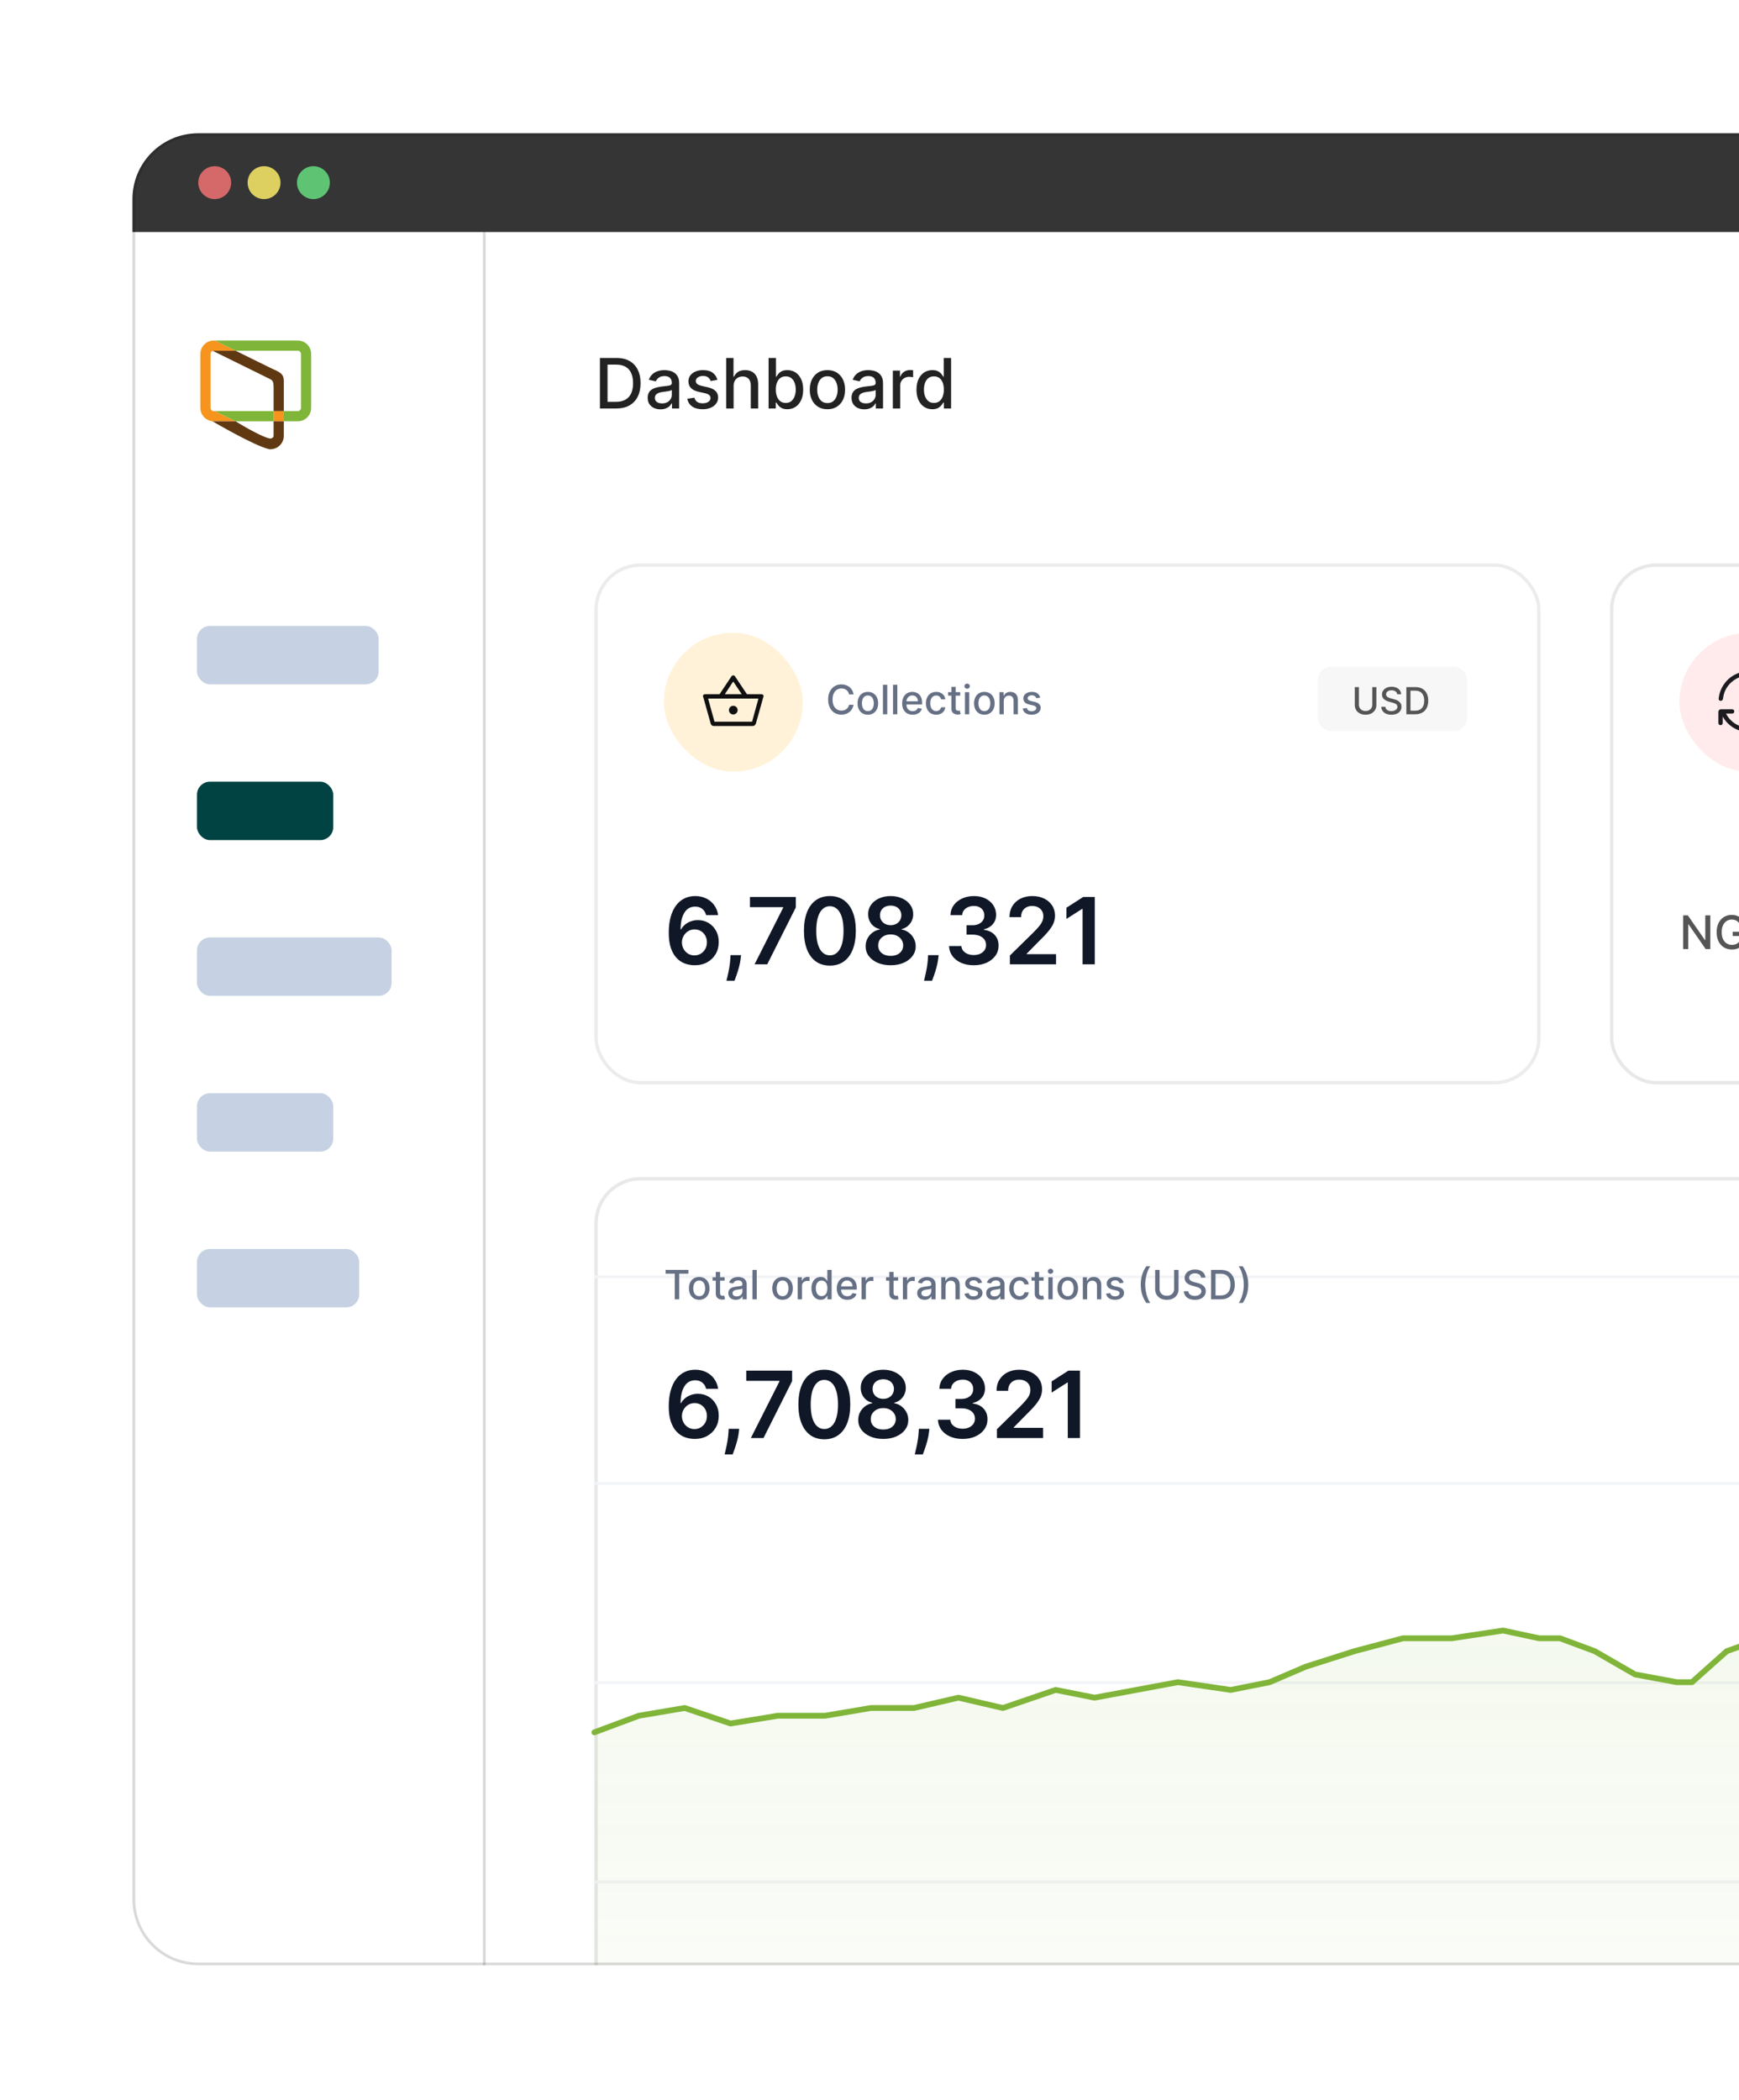 <svg width="512" height="618" viewBox="0 0 512 618" fill="none" xmlns="http://www.w3.org/2000/svg">
<g filter="url(#filter0_d_3726_5636)">
<g clip-path="url(#clip0_3726_5636)">
<path d="M39 55.373C39 44.673 47.673 36 58.373 36H1007.63C1018.33 36 1027 44.673 1027 55.373V555.83C1027 566.529 1018.33 575.203 1007.63 575.203H58.373C47.673 575.203 39 566.529 39 555.83V55.373Z" fill="white"/>
<line x1="142.596" y1="604" x2="142.596" y2="55" stroke="#D8D8D8" stroke-width="0.807"/>
<path d="M39 55.373C39 44.673 47.673 36 58.373 36H1007.63C1018.33 36 1027 44.673 1027 55.373V65.059H39V55.373Z" fill="#353535"/>
<circle cx="63.216" cy="50.529" r="4.843" fill="#D56868"/>
<circle cx="77.746" cy="50.529" r="4.843" fill="#DDD060"/>
<circle cx="92.275" cy="50.529" r="4.843" fill="#5EC474"/>
<path d="M83.549 117.773H80.551V120.772H83.549V117.773Z" fill="#F7941D"/>
<path d="M59.037 117.36C59.048 117.445 59.06 117.53 59.077 117.612C59.086 117.662 59.099 117.709 59.112 117.758C59.129 117.832 59.147 117.906 59.168 117.978C59.184 118.029 59.202 118.078 59.22 118.129C59.238 118.18 59.266 118.263 59.294 118.33C59.321 118.397 59.338 118.429 59.361 118.479C59.385 118.529 59.419 118.604 59.45 118.665C59.482 118.726 59.505 118.761 59.532 118.809C59.559 118.856 59.601 118.922 59.638 118.983C59.675 119.043 59.7 119.074 59.733 119.119C59.765 119.164 59.811 119.232 59.852 119.281C59.894 119.329 59.922 119.366 59.96 119.408C59.997 119.45 60.048 119.509 60.094 119.556C60.14 119.603 60.172 119.636 60.207 119.675C60.242 119.713 60.305 119.765 60.355 119.809C60.404 119.853 60.439 119.881 60.483 119.916C60.527 119.951 60.59 119.997 60.644 120.036C60.698 120.074 60.734 120.101 60.78 120.132C60.827 120.162 60.893 120.203 60.954 120.237C61.015 120.271 61.049 120.293 61.098 120.318C61.146 120.343 61.223 120.38 61.286 120.409C61.349 120.439 61.383 120.456 61.433 120.476C61.499 120.503 61.569 120.527 61.638 120.552C61.687 120.569 61.734 120.587 61.784 120.601C61.861 120.625 61.939 120.643 62.018 120.662C62.062 120.673 62.105 120.685 62.149 120.694C62.248 120.714 62.349 120.728 62.452 120.74C62.477 120.74 62.502 120.749 62.527 120.752C62.658 120.765 62.791 120.772 62.923 120.772H69.358L63.276 117.772H62.928C62.681 117.772 62.445 117.674 62.271 117.5C62.097 117.326 61.999 117.09 61.998 116.843V100.933C61.999 100.875 62.005 100.817 62.015 100.76C62.015 100.742 62.024 100.725 62.029 100.709C62.038 100.67 62.049 100.632 62.064 100.596C62.071 100.577 62.079 100.559 62.088 100.541C62.103 100.508 62.121 100.475 62.141 100.443C62.15 100.427 62.16 100.412 62.17 100.397C62.195 100.362 62.222 100.329 62.251 100.298L62.276 100.271C62.315 100.232 62.358 100.197 62.403 100.166L62.437 100.146C62.473 100.123 62.51 100.103 62.549 100.085L62.603 100.064C62.623 100.057 62.641 100.048 62.661 100.041C62.746 100.014 62.835 100 62.924 99.998H69.359L63.276 97H62.928C61.886 97.001 60.888 97.416 60.152 98.152C59.415 98.889 59.001 99.887 59 100.929V116.844C59 116.975 59.007 117.105 59.019 117.233C59.024 117.276 59.032 117.321 59.037 117.36Z" fill="#F7941D"/>
<path d="M63.275 117.773L69.363 120.772H80.55V117.773H63.275Z" fill="#7FB539"/>
<path d="M87.68 97H63.275L69.363 99.998H87.68C87.926 99.999 88.162 100.097 88.336 100.272C88.51 100.446 88.608 100.682 88.609 100.929V116.844C88.608 117.09 88.51 117.326 88.336 117.5C88.162 117.674 87.926 117.772 87.68 117.772H83.549V120.771H87.68C88.721 120.77 89.719 120.355 90.456 119.619C91.192 118.883 91.607 117.885 91.608 116.843V100.933C91.608 99.891 91.194 98.891 90.458 98.154C89.721 97.416 88.722 97.001 87.68 97Z" fill="#7FB539"/>
<path d="M62.062 100.597C62.069 100.579 62.077 100.56 62.086 100.541C62.077 100.559 62.069 100.578 62.062 100.597Z" fill="#603913"/>
<path d="M80.552 125.068C80.552 125.487 79.998 125.952 79.351 125.815C76.481 125.205 69.364 120.772 69.364 120.772H62.929C62.797 120.772 62.665 120.765 62.533 120.751H62.541C62.541 120.751 74.734 127.937 79.275 128.993C79.391 129.003 79.508 129.003 79.624 128.993C80.665 128.991 81.664 128.577 82.4 127.84C83.136 127.104 83.55 126.105 83.552 125.064V120.772H80.552V125.068Z" fill="#603913"/>
<path d="M69.364 100.003H62.929C62.84 100.004 62.751 100.019 62.666 100.046C62.666 100.046 75.125 106.188 79.281 108.232C80.222 108.696 80.558 108.891 80.558 110.993V117.772H83.557V109.157C83.557 107.125 83.06 106.525 80.018 105.248" fill="#603913"/>
<rect x="58" y="181" width="53.485" height="17.192" rx="3.82" fill="#C6D2E3"/>
<rect x="58" y="226.844" width="40.114" height="17.192" rx="3.82" fill="#014342"/>
<rect x="58" y="272.688" width="57.305" height="17.192" rx="3.82" fill="#C6D2E3"/>
<rect x="58" y="364.377" width="47.755" height="17.192" rx="3.82" fill="#C6D2E3"/>
<rect x="58" y="318.533" width="40.114" height="17.192" rx="3.82" fill="#C6D2E3"/>
<path d="M181.447 117H176.634V102.13H181.6C183.057 102.13 184.308 102.428 185.354 103.023C186.399 103.614 187.2 104.463 187.757 105.572C188.318 106.675 188.599 107.999 188.599 109.543C188.599 111.092 188.316 112.423 187.75 113.537C187.188 114.65 186.375 115.507 185.31 116.107C184.245 116.702 182.958 117 181.447 117ZM178.877 115.04H181.324C182.457 115.04 183.398 114.827 184.148 114.401C184.899 113.97 185.46 113.348 185.833 112.535C186.206 111.717 186.392 110.72 186.392 109.543C186.392 108.377 186.206 107.387 185.833 106.574C185.465 105.761 184.916 105.143 184.185 104.722C183.454 104.301 182.546 104.091 181.462 104.091H178.877V115.04ZM194.46 117.247C193.753 117.247 193.115 117.116 192.543 116.855C191.972 116.589 191.52 116.204 191.186 115.7C190.857 115.197 190.692 114.58 190.692 113.849C190.692 113.22 190.813 112.702 191.055 112.295C191.297 111.889 191.624 111.567 192.035 111.329C192.447 111.092 192.906 110.913 193.415 110.792C193.923 110.671 194.441 110.579 194.968 110.516C195.636 110.439 196.179 110.376 196.595 110.328C197.011 110.274 197.314 110.19 197.502 110.073C197.691 109.957 197.786 109.768 197.786 109.507V109.456C197.786 108.822 197.606 108.331 197.248 107.982C196.895 107.634 196.367 107.46 195.665 107.46C194.935 107.46 194.359 107.622 193.937 107.946C193.521 108.266 193.233 108.621 193.073 109.013L191.033 108.549C191.275 107.871 191.629 107.324 192.093 106.908C192.563 106.487 193.102 106.182 193.712 105.993C194.322 105.799 194.964 105.703 195.636 105.703C196.082 105.703 196.554 105.756 197.052 105.862C197.556 105.964 198.025 106.153 198.461 106.429C198.901 106.704 199.262 107.099 199.543 107.612C199.823 108.12 199.964 108.781 199.964 109.594V117H197.844V115.475H197.757C197.616 115.756 197.406 116.032 197.125 116.303C196.844 116.574 196.483 116.799 196.043 116.978C195.603 117.157 195.075 117.247 194.46 117.247ZM194.932 115.504C195.532 115.504 196.045 115.386 196.471 115.149C196.902 114.911 197.229 114.602 197.452 114.219C197.679 113.832 197.793 113.418 197.793 112.978V111.54C197.715 111.617 197.565 111.69 197.343 111.758C197.125 111.821 196.876 111.876 196.595 111.925C196.314 111.968 196.041 112.01 195.774 112.048C195.508 112.082 195.285 112.111 195.106 112.135C194.685 112.189 194.3 112.278 193.952 112.404C193.608 112.53 193.332 112.711 193.124 112.949C192.921 113.181 192.819 113.491 192.819 113.878C192.819 114.415 193.018 114.822 193.415 115.098C193.812 115.369 194.317 115.504 194.932 115.504ZM211.212 108.57L209.245 108.919C209.162 108.667 209.032 108.428 208.852 108.2C208.678 107.973 208.441 107.786 208.141 107.641C207.841 107.496 207.466 107.423 207.016 107.423C206.401 107.423 205.888 107.561 205.476 107.837C205.065 108.108 204.859 108.459 204.859 108.89C204.859 109.263 204.997 109.563 205.273 109.79C205.549 110.018 205.994 110.204 206.609 110.349L208.381 110.756C209.407 110.993 210.172 111.359 210.675 111.852C211.178 112.346 211.43 112.987 211.43 113.776C211.43 114.444 211.236 115.04 210.849 115.562C210.467 116.08 209.932 116.487 209.245 116.782C208.562 117.077 207.771 117.225 206.87 117.225C205.622 117.225 204.603 116.959 203.814 116.426C203.025 115.889 202.541 115.127 202.362 114.139L204.46 113.82C204.591 114.367 204.859 114.781 205.266 115.061C205.672 115.337 206.202 115.475 206.856 115.475C207.567 115.475 208.136 115.328 208.562 115.032C208.988 114.732 209.201 114.367 209.201 113.936C209.201 113.588 209.07 113.295 208.809 113.057C208.552 112.82 208.158 112.641 207.625 112.52L205.738 112.106C204.697 111.869 203.927 111.492 203.429 110.974C202.935 110.456 202.688 109.8 202.688 109.006C202.688 108.348 202.872 107.772 203.24 107.278C203.608 106.784 204.116 106.4 204.765 106.124C205.413 105.843 206.156 105.703 206.994 105.703C208.199 105.703 209.148 105.964 209.84 106.487C210.532 107.005 210.99 107.699 211.212 108.57ZM215.988 110.378V117H213.817V102.13H215.959V107.663H216.097C216.358 107.063 216.757 106.586 217.295 106.233C217.832 105.879 218.534 105.703 219.4 105.703C220.165 105.703 220.833 105.86 221.404 106.174C221.98 106.489 222.426 106.959 222.74 107.583C223.06 108.203 223.219 108.977 223.219 109.906V117H221.048V110.168C221.048 109.35 220.838 108.716 220.417 108.266C219.996 107.811 219.41 107.583 218.66 107.583C218.147 107.583 217.687 107.692 217.28 107.91C216.878 108.128 216.561 108.447 216.329 108.868C216.102 109.284 215.988 109.788 215.988 110.378ZM226.291 117V102.13H228.462V107.656H228.592C228.718 107.423 228.9 107.155 229.137 106.85C229.374 106.545 229.703 106.279 230.124 106.051C230.545 105.819 231.102 105.703 231.794 105.703C232.694 105.703 233.498 105.93 234.205 106.385C234.911 106.84 235.466 107.496 235.867 108.353C236.274 109.209 236.477 110.24 236.477 111.446C236.477 112.651 236.276 113.684 235.875 114.546C235.473 115.403 234.921 116.063 234.219 116.528C233.517 116.988 232.716 117.218 231.816 117.218C231.138 117.218 230.584 117.104 230.153 116.877C229.727 116.649 229.393 116.383 229.151 116.078C228.909 115.773 228.723 115.502 228.592 115.265H228.411V117H226.291ZM228.418 111.424C228.418 112.208 228.532 112.895 228.759 113.486C228.987 114.076 229.316 114.539 229.747 114.873C230.177 115.202 230.705 115.366 231.329 115.366C231.978 115.366 232.52 115.195 232.956 114.851C233.391 114.502 233.721 114.03 233.943 113.435C234.171 112.84 234.285 112.169 234.285 111.424C234.285 110.688 234.173 110.027 233.951 109.442C233.733 108.856 233.404 108.394 232.963 108.055C232.527 107.716 231.983 107.547 231.329 107.547C230.7 107.547 230.168 107.709 229.732 108.033C229.301 108.357 228.975 108.81 228.752 109.391C228.529 109.972 228.418 110.649 228.418 111.424ZM243.613 117.225C242.567 117.225 241.655 116.985 240.875 116.506C240.096 116.027 239.491 115.357 239.06 114.495C238.629 113.634 238.414 112.627 238.414 111.475C238.414 110.318 238.629 109.306 239.06 108.44C239.491 107.573 240.096 106.901 240.875 106.421C241.655 105.942 242.567 105.703 243.613 105.703C244.658 105.703 245.571 105.942 246.35 106.421C247.129 106.901 247.734 107.573 248.165 108.44C248.596 109.306 248.811 110.318 248.811 111.475C248.811 112.627 248.596 113.634 248.165 114.495C247.734 115.357 247.129 116.027 246.35 116.506C245.571 116.985 244.658 117.225 243.613 117.225ZM243.62 115.403C244.297 115.403 244.859 115.224 245.304 114.865C245.75 114.507 246.079 114.03 246.292 113.435C246.51 112.84 246.618 112.184 246.618 111.467C246.618 110.756 246.51 110.102 246.292 109.507C246.079 108.907 245.75 108.425 245.304 108.062C244.859 107.699 244.297 107.518 243.62 107.518C242.937 107.518 242.371 107.699 241.921 108.062C241.476 108.425 241.144 108.907 240.926 109.507C240.713 110.102 240.607 110.756 240.607 111.467C240.607 112.184 240.713 112.84 240.926 113.435C241.144 114.03 241.476 114.507 241.921 114.865C242.371 115.224 242.937 115.403 243.62 115.403ZM254.48 117.247C253.773 117.247 253.134 117.116 252.563 116.855C251.992 116.589 251.539 116.204 251.205 115.7C250.876 115.197 250.712 114.58 250.712 113.849C250.712 113.22 250.833 112.702 251.075 112.295C251.317 111.889 251.643 111.567 252.055 111.329C252.466 111.092 252.926 110.913 253.434 110.792C253.943 110.671 254.46 110.579 254.988 110.516C255.656 110.439 256.198 110.376 256.614 110.328C257.031 110.274 257.333 110.19 257.522 110.073C257.711 109.957 257.805 109.768 257.805 109.507V109.456C257.805 108.822 257.626 108.331 257.268 107.982C256.915 107.634 256.387 107.46 255.685 107.46C254.954 107.46 254.378 107.622 253.957 107.946C253.541 108.266 253.253 108.621 253.093 109.013L251.053 108.549C251.295 107.871 251.648 107.324 252.113 106.908C252.582 106.487 253.122 106.182 253.732 105.993C254.342 105.799 254.983 105.703 255.656 105.703C256.101 105.703 256.573 105.756 257.072 105.862C257.575 105.964 258.045 106.153 258.48 106.429C258.921 106.704 259.282 107.099 259.562 107.612C259.843 108.12 259.983 108.781 259.983 109.594V117H257.863V115.475H257.776C257.636 115.756 257.425 116.032 257.144 116.303C256.864 116.574 256.503 116.799 256.063 116.978C255.622 117.157 255.095 117.247 254.48 117.247ZM254.952 115.504C255.552 115.504 256.065 115.386 256.491 115.149C256.922 114.911 257.249 114.602 257.471 114.219C257.699 113.832 257.812 113.418 257.812 112.978V111.54C257.735 111.617 257.585 111.69 257.362 111.758C257.144 111.821 256.895 111.876 256.614 111.925C256.334 111.968 256.06 112.01 255.794 112.048C255.528 112.082 255.305 112.111 255.126 112.135C254.705 112.189 254.32 112.278 253.972 112.404C253.628 112.53 253.352 112.711 253.144 112.949C252.941 113.181 252.839 113.491 252.839 113.878C252.839 114.415 253.037 114.822 253.434 115.098C253.831 115.369 254.337 115.504 254.952 115.504ZM262.875 117V105.848H264.973V107.619H265.089C265.293 107.019 265.651 106.547 266.164 106.204C266.682 105.855 267.268 105.681 267.921 105.681C268.057 105.681 268.216 105.686 268.4 105.695C268.589 105.705 268.737 105.717 268.843 105.732V107.808C268.756 107.784 268.601 107.757 268.378 107.728C268.156 107.694 267.933 107.677 267.71 107.677C267.197 107.677 266.74 107.786 266.338 108.004C265.941 108.217 265.627 108.515 265.394 108.897C265.162 109.275 265.046 109.706 265.046 110.19V117H262.875ZM274.497 117.218C273.597 117.218 272.793 116.988 272.087 116.528C271.385 116.063 270.833 115.403 270.431 114.546C270.034 113.684 269.836 112.651 269.836 111.446C269.836 110.24 270.037 109.209 270.439 108.353C270.845 107.496 271.402 106.84 272.109 106.385C272.815 105.93 273.616 105.703 274.512 105.703C275.204 105.703 275.761 105.819 276.182 106.051C276.608 106.279 276.937 106.545 277.169 106.85C277.406 107.155 277.59 107.423 277.721 107.656H277.852V102.13H280.023V117H277.903V115.265H277.721C277.59 115.502 277.402 115.773 277.155 116.078C276.913 116.383 276.579 116.649 276.153 116.877C275.727 117.104 275.175 117.218 274.497 117.218ZM274.976 115.366C275.601 115.366 276.129 115.202 276.559 114.873C276.995 114.539 277.324 114.076 277.547 113.486C277.774 112.895 277.888 112.208 277.888 111.424C277.888 110.649 277.777 109.972 277.554 109.391C277.331 108.81 277.005 108.357 276.574 108.033C276.143 107.709 275.611 107.547 274.976 107.547C274.323 107.547 273.779 107.716 273.343 108.055C272.907 108.394 272.578 108.856 272.355 109.442C272.138 110.027 272.029 110.688 272.029 111.424C272.029 112.169 272.14 112.84 272.363 113.435C272.585 114.03 272.914 114.502 273.35 114.851C273.791 115.195 274.333 115.366 274.976 115.366Z" fill="#222222"/>
<rect x="175.5" y="163.097" width="277.574" height="152.344" rx="13.13" fill="white" stroke="#ECECEC"/>
<rect x="474.52" y="163.097" width="277.574" height="152.344" rx="13.13" fill="white" stroke="#E8E8E8"/>
<rect x="175.5" y="343.702" width="576.594" height="367.877" rx="13.13" fill="white" stroke="#E8E8E8"/>
<line x1="175.426" y1="372.593" x2="752.574" y2="372.593" stroke="#F2F4F7" stroke-width="0.852" stroke-linecap="round"/>
<line x1="175.426" y1="433.374" x2="752.574" y2="433.374" stroke="#F2F4F7" stroke-width="0.852" stroke-linecap="round"/>
<line x1="175.426" y1="492.026" x2="752.574" y2="492.026" stroke="#F2F4F7" stroke-width="0.852" stroke-linecap="round"/>
<line x1="175.426" y1="550.678" x2="752.574" y2="550.678" stroke="#F2F4F7" stroke-width="0.852" stroke-linecap="round"/>
<g style="mix-blend-mode:multiply" opacity="0.1">
<path d="M188.09 501.76L175 506.646V669.498H752.594V447.289L740.323 455.405H727.233L721.097 463.004H712.916C710.734 464.271 706.207 466.804 705.552 466.804C704.898 466.804 700.644 468.324 698.598 469.084L681.009 471.363L670.782 474.403L654.42 471.363L645.829 469.084L633.558 474.403H620.877L610.241 469.084C606.151 468.324 597.806 466.804 597.151 466.804C596.497 466.804 591.152 465.284 588.561 464.524H582.016L566.472 466.804L552.973 469.084L546.837 474.403L528.429 476.683L519.021 478.962L508.385 482.762L498.158 491.881H493.659L481.387 489.601L469.524 482.762L459.298 478.962H453.162L442.526 476.683L427.391 478.962H413.074L398.757 482.762L384.439 487.322L373.804 491.881L362.35 494.161L346.806 491.881L334.534 494.161L322.262 496.441L310.808 494.161L295.264 499.48L282.174 496.441L269.084 499.48H256.403L242.904 501.76H228.996L215.088 504.04L201.589 499.48L188.09 501.76Z" fill="url(#paint0_linear_3726_5636)"/>
</g>
<path d="M175 506.646L188.09 501.76L201.589 499.48L215.088 504.04L228.996 501.76H242.904L256.403 499.48H269.084L282.174 496.441L295.264 499.48L310.808 494.161L322.262 496.441L334.534 494.161L346.806 491.881L362.35 494.161L373.804 491.881L384.439 487.322L398.756 482.762L413.074 478.962H427.391L442.526 476.683L453.162 478.962H459.298L469.524 482.762L481.387 489.601L493.659 491.881H498.158L508.385 482.762L519.02 478.962L528.429 476.683L546.837 474.403L552.973 469.084L566.472 466.804L582.016 464.524H588.561C591.152 465.284 596.497 466.804 597.151 466.804C597.806 466.804 606.15 468.324 610.241 469.084L620.877 474.403H633.558L645.829 469.084L654.42 471.363L670.782 474.403L681.009 471.363L698.598 469.084C700.644 468.324 704.898 466.804 705.552 466.804C706.207 466.804 710.734 464.271 712.915 463.004H721.097L727.233 455.405H740.323L752.594 447.289" stroke="#80B539" stroke-width="1.704" stroke-linecap="round" stroke-linejoin="round"/>
<path d="M251.31 201.147H249.988C249.937 200.864 249.843 200.616 249.704 200.401C249.566 200.187 249.397 200.005 249.196 199.855C248.996 199.705 248.771 199.592 248.523 199.516C248.277 199.44 248.016 199.402 247.739 199.402C247.239 199.402 246.792 199.527 246.397 199.779C246.004 200.03 245.694 200.399 245.465 200.884C245.239 201.37 245.126 201.963 245.126 202.663C245.126 203.369 245.239 203.965 245.465 204.45C245.694 204.936 246.006 205.303 246.401 205.552C246.796 205.8 247.241 205.924 247.735 205.924C248.009 205.924 248.269 205.888 248.514 205.814C248.763 205.738 248.987 205.626 249.188 205.48C249.388 205.333 249.558 205.153 249.696 204.942C249.837 204.727 249.935 204.481 249.988 204.205L251.31 204.209C251.239 204.635 251.102 205.028 250.899 205.386C250.698 205.742 250.44 206.05 250.124 206.31C249.81 206.567 249.452 206.766 249.048 206.907C248.644 207.048 248.204 207.119 247.727 207.119C246.975 207.119 246.306 206.941 245.719 206.585C245.132 206.226 244.669 205.714 244.33 205.048C243.994 204.381 243.826 203.586 243.826 202.663C243.826 201.737 243.995 200.942 244.334 200.279C244.673 199.612 245.136 199.101 245.723 198.745C246.31 198.387 246.978 198.207 247.727 198.207C248.187 198.207 248.616 198.274 249.014 198.406C249.415 198.536 249.775 198.728 250.094 198.982C250.413 199.234 250.677 199.542 250.886 199.906C251.095 200.267 251.236 200.681 251.31 201.147ZM255.514 207.131C254.904 207.131 254.372 206.992 253.918 206.712C253.463 206.432 253.11 206.041 252.859 205.539C252.607 205.036 252.482 204.449 252.482 203.777C252.482 203.102 252.607 202.512 252.859 202.007C253.11 201.501 253.463 201.109 253.918 200.829C254.372 200.55 254.904 200.41 255.514 200.41C256.124 200.41 256.656 200.55 257.111 200.829C257.566 201.109 257.919 201.501 258.17 202.007C258.421 202.512 258.547 203.102 258.547 203.777C258.547 204.449 258.421 205.036 258.17 205.539C257.919 206.041 257.566 206.432 257.111 206.712C256.656 206.992 256.124 207.131 255.514 207.131ZM255.518 206.068C255.914 206.068 256.241 205.964 256.501 205.755C256.761 205.546 256.953 205.268 257.077 204.92C257.204 204.573 257.268 204.191 257.268 203.773C257.268 203.358 257.204 202.976 257.077 202.629C256.953 202.279 256.761 201.998 256.501 201.786C256.241 201.575 255.914 201.469 255.518 201.469C255.12 201.469 254.79 201.575 254.527 201.786C254.268 201.998 254.074 202.279 253.947 202.629C253.823 202.976 253.761 203.358 253.761 203.773C253.761 204.191 253.823 204.573 253.947 204.92C254.074 205.268 254.268 205.546 254.527 205.755C254.79 205.964 255.12 206.068 255.518 206.068ZM261.227 198.326V207H259.96V198.326H261.227ZM264.197 198.326V207H262.93V198.326H264.197ZM268.704 207.131C268.063 207.131 267.511 206.994 267.048 206.72C266.588 206.444 266.232 206.056 265.981 205.556C265.732 205.053 265.608 204.464 265.608 203.79C265.608 203.123 265.732 202.536 265.981 202.028C266.232 201.519 266.582 201.123 267.031 200.838C267.483 200.552 268.011 200.41 268.615 200.41C268.982 200.41 269.338 200.471 269.683 200.592C270.027 200.713 270.336 200.904 270.61 201.164C270.884 201.423 271.1 201.761 271.258 202.176C271.416 202.588 271.495 203.089 271.495 203.679V204.128H266.324V203.18H270.254C270.254 202.847 270.187 202.551 270.051 202.295C269.915 202.035 269.725 201.83 269.479 201.68C269.236 201.531 268.951 201.456 268.624 201.456C268.268 201.456 267.957 201.543 267.692 201.719C267.429 201.891 267.226 202.117 267.082 202.396C266.941 202.673 266.87 202.974 266.87 203.298V204.039C266.87 204.474 266.947 204.844 267.099 205.149C267.254 205.454 267.47 205.687 267.747 205.848C268.024 206.006 268.347 206.085 268.717 206.085C268.957 206.085 269.176 206.051 269.373 205.984C269.571 205.913 269.742 205.808 269.886 205.67C270.03 205.532 270.14 205.361 270.216 205.158L271.415 205.374C271.319 205.727 271.147 206.036 270.898 206.301C270.652 206.564 270.343 206.768 269.971 206.915C269.601 207.059 269.179 207.131 268.704 207.131ZM275.641 207.131C275.011 207.131 274.469 206.989 274.014 206.704C273.562 206.416 273.215 206.019 272.972 205.513C272.73 205.008 272.608 204.429 272.608 203.777C272.608 203.116 272.732 202.533 272.981 202.028C273.229 201.519 273.579 201.123 274.031 200.838C274.483 200.552 275.015 200.41 275.628 200.41C276.122 200.41 276.563 200.502 276.949 200.685C277.336 200.866 277.648 201.12 277.885 201.447C278.125 201.775 278.268 202.158 278.313 202.595H277.081C277.013 202.29 276.858 202.028 276.615 201.807C276.375 201.587 276.053 201.477 275.649 201.477C275.296 201.477 274.987 201.57 274.722 201.757C274.459 201.94 274.254 202.203 274.107 202.544C273.961 202.883 273.887 203.284 273.887 203.747C273.887 204.222 273.959 204.631 274.103 204.976C274.247 205.32 274.45 205.587 274.713 205.776C274.978 205.965 275.29 206.06 275.649 206.06C275.889 206.06 276.106 206.016 276.301 205.928C276.499 205.838 276.664 205.71 276.797 205.543C276.932 205.376 277.027 205.176 277.081 204.942H278.313C278.268 205.362 278.131 205.738 277.902 206.068C277.674 206.399 277.367 206.658 276.983 206.848C276.602 207.037 276.154 207.131 275.641 207.131ZM282.704 200.495V201.511H279.151V200.495H282.704ZM280.104 198.936H281.37V205.09C281.37 205.336 281.407 205.52 281.48 205.645C281.553 205.766 281.648 205.849 281.764 205.895C281.882 205.937 282.011 205.958 282.149 205.958C282.251 205.958 282.34 205.951 282.416 205.937C282.492 205.923 282.552 205.912 282.594 205.903L282.823 206.949C282.749 206.977 282.645 207.006 282.509 207.034C282.374 207.065 282.204 207.082 282.001 207.085C281.668 207.09 281.357 207.031 281.069 206.907C280.781 206.783 280.548 206.591 280.37 206.331C280.193 206.071 280.104 205.745 280.104 205.352V198.936ZM284.105 207V200.495H285.371V207H284.105ZM284.744 199.491C284.524 199.491 284.335 199.417 284.177 199.27C284.022 199.121 283.944 198.943 283.944 198.737C283.944 198.528 284.022 198.35 284.177 198.203C284.335 198.054 284.524 197.979 284.744 197.979C284.965 197.979 285.152 198.054 285.308 198.203C285.466 198.35 285.545 198.528 285.545 198.737C285.545 198.943 285.466 199.121 285.308 199.27C285.152 199.417 284.965 199.491 284.744 199.491ZM289.815 207.131C289.205 207.131 288.673 206.992 288.219 206.712C287.764 206.432 287.411 206.041 287.16 205.539C286.908 205.036 286.783 204.449 286.783 203.777C286.783 203.102 286.908 202.512 287.16 202.007C287.411 201.501 287.764 201.109 288.219 200.829C288.673 200.55 289.205 200.41 289.815 200.41C290.425 200.41 290.957 200.55 291.412 200.829C291.867 201.109 292.22 201.501 292.471 202.007C292.722 202.512 292.848 203.102 292.848 203.777C292.848 204.449 292.722 205.036 292.471 205.539C292.22 206.041 291.867 206.432 291.412 206.712C290.957 206.992 290.425 207.131 289.815 207.131ZM289.819 206.068C290.215 206.068 290.542 205.964 290.802 205.755C291.062 205.546 291.254 205.268 291.378 204.92C291.505 204.573 291.569 204.191 291.569 203.773C291.569 203.358 291.505 202.976 291.378 202.629C291.254 202.279 291.062 201.998 290.802 201.786C290.542 201.575 290.215 201.469 289.819 201.469C289.421 201.469 289.091 201.575 288.828 201.786C288.569 201.998 288.375 202.279 288.248 202.629C288.124 202.976 288.062 203.358 288.062 203.773C288.062 204.191 288.124 204.573 288.248 204.92C288.375 205.268 288.569 205.546 288.828 205.755C289.091 205.964 289.421 206.068 289.819 206.068ZM295.528 203.137V207H294.261V200.495H295.477V201.553H295.557C295.707 201.209 295.941 200.932 296.26 200.723C296.582 200.514 296.987 200.41 297.476 200.41C297.919 200.41 298.307 200.503 298.641 200.689C298.974 200.873 299.232 201.147 299.416 201.511C299.599 201.875 299.691 202.326 299.691 202.862V207H298.425V203.015C298.425 202.543 298.302 202.175 298.056 201.909C297.811 201.641 297.473 201.507 297.044 201.507C296.75 201.507 296.489 201.57 296.26 201.697C296.034 201.824 295.855 202.011 295.722 202.256C295.593 202.499 295.528 202.793 295.528 203.137ZM306.264 202.083L305.116 202.286C305.068 202.139 304.992 201.999 304.888 201.867C304.786 201.734 304.648 201.625 304.473 201.541C304.298 201.456 304.079 201.414 303.816 201.414C303.458 201.414 303.158 201.494 302.918 201.655C302.678 201.813 302.558 202.018 302.558 202.269C302.558 202.487 302.639 202.662 302.8 202.794C302.961 202.927 303.22 203.036 303.579 203.12L304.612 203.358C305.211 203.496 305.657 203.709 305.951 203.997C306.244 204.285 306.391 204.659 306.391 205.12C306.391 205.509 306.278 205.856 306.052 206.161C305.829 206.464 305.517 206.701 305.116 206.873C304.718 207.045 304.257 207.131 303.732 207.131C303.003 207.131 302.409 206.976 301.948 206.665C301.488 206.352 301.206 205.907 301.101 205.331L302.325 205.145C302.402 205.464 302.558 205.705 302.796 205.869C303.033 206.03 303.342 206.111 303.723 206.111C304.138 206.111 304.47 206.024 304.718 205.852C304.967 205.677 305.091 205.464 305.091 205.213C305.091 205.009 305.015 204.839 304.862 204.7C304.713 204.562 304.483 204.457 304.172 204.387L303.071 204.145C302.464 204.007 302.015 203.787 301.724 203.485C301.436 203.183 301.292 202.8 301.292 202.337C301.292 201.953 301.399 201.617 301.614 201.329C301.828 201.041 302.125 200.816 302.503 200.655C302.882 200.492 303.315 200.41 303.804 200.41C304.507 200.41 305.06 200.562 305.464 200.867C305.868 201.169 306.134 201.575 306.264 202.083Z" fill="#667085"/>
<path d="M204.468 280.874C203.519 280.868 202.593 280.703 201.689 280.38C200.786 280.051 199.973 279.519 199.25 278.783C198.527 278.041 197.953 277.057 197.527 275.83C197.101 274.598 196.891 273.071 196.897 271.251C196.897 269.554 197.078 268.041 197.44 266.711C197.801 265.382 198.321 264.259 198.998 263.342C199.676 262.419 200.492 261.716 201.447 261.232C202.409 260.748 203.484 260.506 204.671 260.506C205.917 260.506 207.02 260.751 207.982 261.241C208.95 261.732 209.731 262.403 210.325 263.255C210.918 264.101 211.286 265.056 211.428 266.121H207.895C207.714 265.359 207.343 264.752 206.782 264.301C206.226 263.842 205.523 263.613 204.671 263.613C203.296 263.613 202.238 264.21 201.496 265.404C200.76 266.598 200.389 268.237 200.383 270.322H200.518C200.834 269.754 201.244 269.267 201.748 268.86C202.251 268.454 202.819 268.141 203.451 267.921C204.09 267.695 204.765 267.582 205.475 267.582C206.636 267.582 207.679 267.86 208.602 268.415C209.531 268.97 210.267 269.735 210.809 270.709C211.351 271.677 211.619 272.787 211.612 274.039C211.619 275.343 211.322 276.515 210.722 277.554C210.121 278.586 209.286 279.399 208.214 279.993C207.143 280.587 205.894 280.881 204.468 280.874ZM204.448 277.97C205.152 277.97 205.781 277.799 206.336 277.457C206.891 277.115 207.33 276.653 207.653 276.072C207.975 275.492 208.134 274.84 208.127 274.117C208.134 273.407 207.979 272.765 207.662 272.19C207.353 271.616 206.923 271.161 206.375 270.825C205.826 270.49 205.2 270.322 204.497 270.322C203.974 270.322 203.487 270.422 203.035 270.622C202.583 270.822 202.19 271.1 201.854 271.455C201.518 271.803 201.254 272.21 201.06 272.674C200.873 273.133 200.776 273.623 200.77 274.146C200.776 274.837 200.938 275.472 201.254 276.053C201.57 276.634 202.006 277.099 202.561 277.447C203.116 277.796 203.745 277.97 204.448 277.97ZM218.185 277.892L218.06 278.957C217.969 279.77 217.808 280.597 217.576 281.436C217.35 282.281 217.111 283.059 216.859 283.769C216.608 284.479 216.404 285.037 216.249 285.443H213.887C213.978 285.05 214.1 284.514 214.255 283.836C214.416 283.159 214.571 282.397 214.72 281.552C214.868 280.706 214.968 279.848 215.02 278.977L215.088 277.892H218.185ZM222.159 280.603L230.591 263.913V263.778H220.804V260.777H234.309V263.846L225.887 280.603H222.159ZM244.336 280.981C242.742 280.981 241.373 280.577 240.231 279.77C239.095 278.957 238.221 277.786 237.608 276.256C237.001 274.72 236.698 272.871 236.698 270.709C236.704 268.547 237.011 266.708 237.617 265.191C238.23 263.668 239.105 262.506 240.241 261.706C241.383 260.906 242.748 260.506 244.336 260.506C245.923 260.506 247.288 260.906 248.431 261.706C249.573 262.506 250.448 263.668 251.054 265.191C251.667 266.714 251.974 268.554 251.974 270.709C251.974 272.878 251.667 274.73 251.054 276.266C250.448 277.796 249.573 278.964 248.431 279.77C247.295 280.577 245.93 280.981 244.336 280.981ZM244.336 277.95C245.575 277.95 246.553 277.341 247.269 276.121C247.992 274.895 248.353 273.091 248.353 270.709C248.353 269.135 248.189 267.811 247.86 266.74C247.53 265.669 247.066 264.862 246.465 264.32C245.865 263.771 245.155 263.497 244.336 263.497C243.103 263.497 242.128 264.11 241.412 265.336C240.696 266.556 240.334 268.347 240.328 270.709C240.321 272.29 240.48 273.62 240.802 274.698C241.131 275.776 241.596 276.589 242.196 277.137C242.796 277.679 243.51 277.95 244.336 277.95ZM262.238 280.874C260.799 280.874 259.521 280.632 258.404 280.148C257.294 279.664 256.423 279.002 255.79 278.163C255.164 277.318 254.855 276.36 254.861 275.288C254.855 274.456 255.035 273.691 255.403 272.994C255.771 272.297 256.268 271.716 256.894 271.251C257.527 270.78 258.23 270.48 259.005 270.351V270.216C257.985 269.99 257.159 269.47 256.526 268.657C255.9 267.837 255.59 266.892 255.597 265.82C255.59 264.801 255.874 263.891 256.449 263.09C257.023 262.29 257.811 261.661 258.811 261.203C259.811 260.738 260.954 260.506 262.238 260.506C263.509 260.506 264.642 260.738 265.636 261.203C266.636 261.661 267.424 262.29 267.998 263.09C268.579 263.891 268.869 264.801 268.869 265.82C268.869 266.892 268.55 267.837 267.911 268.657C267.278 269.47 266.462 269.99 265.462 270.216V270.351C266.236 270.48 266.933 270.78 267.553 271.251C268.179 271.716 268.676 272.297 269.043 272.994C269.418 273.691 269.605 274.456 269.605 275.288C269.605 276.36 269.289 277.318 268.656 278.163C268.024 279.002 267.153 279.664 266.042 280.148C264.939 280.632 263.671 280.874 262.238 280.874ZM262.238 278.105C262.98 278.105 263.625 277.98 264.174 277.728C264.723 277.47 265.149 277.108 265.452 276.644C265.755 276.179 265.91 275.643 265.917 275.037C265.91 274.404 265.746 273.846 265.423 273.362C265.107 272.871 264.671 272.487 264.116 272.21C263.567 271.932 262.941 271.794 262.238 271.794C261.528 271.794 260.895 271.932 260.34 272.21C259.785 272.487 259.347 272.871 259.024 273.362C258.708 273.846 258.553 274.404 258.559 275.037C258.553 275.643 258.701 276.179 259.005 276.644C259.308 277.102 259.734 277.46 260.282 277.718C260.837 277.976 261.489 278.105 262.238 278.105ZM262.238 269.073C262.845 269.073 263.38 268.951 263.845 268.705C264.316 268.46 264.687 268.118 264.958 267.679C265.229 267.24 265.368 266.734 265.374 266.159C265.368 265.591 265.232 265.094 264.968 264.668C264.703 264.236 264.335 263.904 263.864 263.671C263.393 263.433 262.851 263.313 262.238 263.313C261.612 263.313 261.06 263.433 260.582 263.671C260.111 263.904 259.743 264.236 259.479 264.668C259.221 265.094 259.095 265.591 259.101 266.159C259.095 266.734 259.224 267.24 259.489 267.679C259.76 268.112 260.131 268.454 260.602 268.705C261.079 268.951 261.625 269.073 262.238 269.073ZM276.355 277.892L276.229 278.957C276.139 279.77 275.977 280.597 275.745 281.436C275.519 282.281 275.28 283.059 275.029 283.769C274.777 284.479 274.574 285.037 274.419 285.443H272.057C272.147 285.05 272.27 284.514 272.425 283.836C272.586 283.159 272.741 282.397 272.889 281.552C273.038 280.706 273.138 279.848 273.189 278.977L273.257 277.892H276.355ZM286.692 280.874C285.298 280.874 284.058 280.635 282.974 280.158C281.896 279.68 281.044 279.015 280.418 278.163C279.792 277.312 279.46 276.327 279.421 275.211H283.061C283.094 275.746 283.271 276.214 283.594 276.615C283.916 277.008 284.346 277.315 284.881 277.534C285.417 277.754 286.017 277.863 286.682 277.863C287.392 277.863 288.021 277.741 288.57 277.495C289.118 277.244 289.547 276.895 289.857 276.45C290.167 276.005 290.319 275.492 290.312 274.911C290.319 274.311 290.164 273.781 289.847 273.323C289.531 272.865 289.073 272.507 288.473 272.249C287.879 271.99 287.163 271.861 286.324 271.861H284.571V269.093H286.324C287.014 269.093 287.618 268.973 288.134 268.734C288.657 268.496 289.067 268.16 289.363 267.728C289.66 267.289 289.806 266.782 289.799 266.208C289.806 265.646 289.68 265.159 289.422 264.746C289.17 264.326 288.812 264 288.347 263.768C287.889 263.536 287.35 263.42 286.73 263.42C286.124 263.42 285.562 263.529 285.046 263.749C284.53 263.968 284.113 264.281 283.797 264.688C283.481 265.088 283.313 265.566 283.294 266.121H279.838C279.863 265.011 280.183 264.036 280.796 263.197C281.416 262.352 282.242 261.693 283.274 261.222C284.307 260.745 285.465 260.506 286.75 260.506C288.073 260.506 289.221 260.754 290.196 261.251C291.177 261.742 291.935 262.403 292.471 263.236C293.007 264.068 293.274 264.988 293.274 265.995C293.281 267.111 292.952 268.047 292.287 268.802C291.629 269.557 290.764 270.051 289.693 270.283V270.438C291.087 270.632 292.155 271.148 292.897 271.987C293.646 272.82 294.017 273.856 294.01 275.095C294.01 276.205 293.694 277.199 293.062 278.076C292.435 278.948 291.571 279.632 290.467 280.129C289.37 280.626 288.111 280.874 286.692 280.874ZM297.333 280.603V278.009L304.216 271.261C304.874 270.596 305.423 270.006 305.862 269.489C306.301 268.973 306.63 268.473 306.849 267.989C307.069 267.505 307.179 266.989 307.179 266.44C307.179 265.814 307.037 265.278 306.753 264.833C306.469 264.381 306.078 264.033 305.581 263.788C305.084 263.542 304.52 263.42 303.887 263.42C303.235 263.42 302.664 263.555 302.174 263.826C301.683 264.091 301.302 264.468 301.031 264.959C300.767 265.449 300.634 266.033 300.634 266.711H297.217C297.217 265.453 297.504 264.359 298.079 263.429C298.653 262.5 299.444 261.78 300.45 261.27C301.464 260.761 302.625 260.506 303.935 260.506C305.265 260.506 306.433 260.754 307.44 261.251C308.447 261.748 309.228 262.429 309.783 263.294C310.344 264.159 310.625 265.146 310.625 266.256C310.625 266.998 310.483 267.728 310.199 268.444C309.915 269.16 309.415 269.954 308.698 270.825C307.988 271.697 306.991 272.752 305.707 273.991L302.29 277.466V277.602H310.925V280.603H297.333ZM322.329 260.777V280.603H318.737V264.272H318.621L313.984 267.234V263.942L318.912 260.777H322.329Z" fill="#101828"/>
<rect x="388" y="193" width="44" height="19" rx="4" fill="#F7F7F7"/>
<path d="M404.023 199H405.234V204.262C405.234 204.822 405.103 205.318 404.84 205.75C404.577 206.18 404.207 206.518 403.73 206.766C403.254 207.01 402.695 207.133 402.055 207.133C401.417 207.133 400.859 207.01 400.383 206.766C399.906 206.518 399.536 206.18 399.273 205.75C399.01 205.318 398.879 204.822 398.879 204.262V199H400.086V204.164C400.086 204.526 400.165 204.848 400.324 205.129C400.486 205.41 400.714 205.632 401.008 205.793C401.302 205.952 401.651 206.031 402.055 206.031C402.461 206.031 402.811 205.952 403.105 205.793C403.402 205.632 403.629 205.41 403.785 205.129C403.944 204.848 404.023 204.526 404.023 204.164V199ZM411.353 201.102C411.311 200.732 411.139 200.445 410.837 200.242C410.535 200.036 410.155 199.934 409.696 199.934C409.368 199.934 409.084 199.986 408.845 200.09C408.605 200.191 408.419 200.332 408.286 200.512C408.156 200.689 408.091 200.891 408.091 201.117C408.091 201.307 408.135 201.471 408.224 201.609C408.315 201.747 408.433 201.863 408.579 201.957C408.728 202.048 408.886 202.125 409.056 202.188C409.225 202.247 409.388 202.297 409.544 202.336L410.325 202.539C410.58 202.602 410.842 202.686 411.11 202.793C411.379 202.9 411.627 203.04 411.856 203.215C412.086 203.389 412.271 203.605 412.411 203.863C412.554 204.121 412.626 204.43 412.626 204.789C412.626 205.242 412.509 205.645 412.274 205.996C412.043 206.348 411.705 206.625 411.263 206.828C410.823 207.031 410.29 207.133 409.665 207.133C409.066 207.133 408.548 207.038 408.11 206.848C407.673 206.658 407.33 206.388 407.083 206.039C406.836 205.687 406.699 205.271 406.673 204.789H407.884C407.907 205.078 408.001 205.319 408.165 205.512C408.332 205.702 408.544 205.844 408.802 205.937C409.062 206.029 409.347 206.074 409.657 206.074C409.998 206.074 410.302 206.021 410.567 205.914C410.836 205.805 411.047 205.654 411.2 205.461C411.354 205.266 411.431 205.038 411.431 204.777C411.431 204.54 411.363 204.346 411.228 204.195C411.095 204.044 410.914 203.919 410.685 203.82C410.458 203.721 410.201 203.634 409.915 203.559L408.97 203.301C408.329 203.126 407.821 202.87 407.446 202.531C407.074 202.193 406.888 201.745 406.888 201.187C406.888 200.727 407.013 200.324 407.263 199.98C407.513 199.637 407.851 199.37 408.278 199.18C408.705 198.987 409.187 198.891 409.724 198.891C410.265 198.891 410.743 198.986 411.157 199.176C411.574 199.366 411.902 199.628 412.142 199.961C412.381 200.292 412.506 200.672 412.517 201.102H411.353ZM416.658 207H414.068V199H416.74C417.524 199 418.197 199.16 418.76 199.48C419.322 199.798 419.753 200.255 420.053 200.852C420.355 201.445 420.506 202.158 420.506 202.988C420.506 203.822 420.354 204.538 420.049 205.137C419.747 205.736 419.309 206.197 418.736 206.52C418.163 206.84 417.471 207 416.658 207ZM415.275 205.945H416.592C417.201 205.945 417.708 205.831 418.111 205.602C418.515 205.37 418.817 205.035 419.018 204.598C419.218 204.158 419.318 203.621 419.318 202.988C419.318 202.361 419.218 201.828 419.018 201.391C418.82 200.953 418.524 200.621 418.131 200.395C417.738 200.168 417.249 200.055 416.666 200.055H415.275V205.945Z" fill="#555555"/>
<path d="M503.555 266.19V276.103H502.18L497.142 268.833H497.05V276.103H495.554V266.19H496.938L501.982 273.47H502.074V266.19H503.555ZM512.446 269.322C512.352 269.028 512.226 268.765 512.068 268.533C511.913 268.297 511.728 268.097 511.511 267.932C511.295 267.765 511.048 267.637 510.771 267.55C510.497 267.463 510.195 267.419 509.866 267.419C509.308 267.419 508.804 267.563 508.356 267.85C507.907 268.137 507.552 268.558 507.291 269.113C507.033 269.665 506.903 270.341 506.903 271.142C506.903 271.945 507.034 272.624 507.296 273.179C507.557 273.734 507.915 274.156 508.37 274.443C508.825 274.73 509.343 274.874 509.924 274.874C510.463 274.874 510.932 274.764 511.332 274.544C511.736 274.325 512.047 274.015 512.267 273.615C512.489 273.212 512.601 272.737 512.601 272.192L512.988 272.265H510.151V271.03H514.048V272.158C514.048 272.991 513.87 273.713 513.515 274.327C513.164 274.936 512.676 275.408 512.054 275.74C511.434 276.072 510.724 276.239 509.924 276.239C509.027 276.239 508.239 276.032 507.562 275.619C506.887 275.206 506.361 274.62 505.984 273.862C505.606 273.1 505.417 272.197 505.417 271.151C505.417 270.361 505.527 269.651 505.747 269.022C505.966 268.392 506.274 267.858 506.671 267.419C507.071 266.977 507.541 266.64 508.08 266.408C508.622 266.172 509.214 266.054 509.856 266.054C510.392 266.054 510.89 266.133 511.352 266.292C511.816 266.45 512.229 266.674 512.591 266.964C512.956 267.255 513.257 267.6 513.496 268C513.735 268.397 513.896 268.838 513.98 269.322H512.446ZM523.948 266.19V276.103H522.573L517.534 268.833H517.442V276.103H515.947V266.19H517.331L522.375 273.47H522.467V266.19H523.948Z" fill="#555555"/>
<path d="M195.97 371.656V370.529H202.684V371.656H199.977V379.203H198.673V371.656H195.97ZM205.862 379.334C205.252 379.334 204.72 379.195 204.265 378.915C203.811 378.636 203.458 378.245 203.207 377.742C202.955 377.239 202.83 376.652 202.83 375.98C202.83 375.305 202.955 374.715 203.207 374.21C203.458 373.704 203.811 373.312 204.265 373.032C204.72 372.753 205.252 372.613 205.862 372.613C206.472 372.613 207.004 372.753 207.459 373.032C207.913 373.312 208.266 373.704 208.518 374.21C208.769 374.715 208.895 375.305 208.895 375.98C208.895 376.652 208.769 377.239 208.518 377.742C208.266 378.245 207.913 378.636 207.459 378.915C207.004 379.195 206.472 379.334 205.862 379.334ZM205.866 378.271C206.262 378.271 206.589 378.167 206.849 377.958C207.109 377.749 207.301 377.471 207.425 377.124C207.552 376.776 207.616 376.394 207.616 375.976C207.616 375.561 207.552 375.18 207.425 374.832C207.301 374.482 207.109 374.201 206.849 373.989C206.589 373.778 206.262 373.672 205.866 373.672C205.468 373.672 205.138 373.778 204.875 373.989C204.616 374.201 204.422 374.482 204.295 374.832C204.171 375.18 204.109 375.561 204.109 375.976C204.109 376.394 204.171 376.776 204.295 377.124C204.422 377.471 204.616 377.749 204.875 377.958C205.138 378.167 205.468 378.271 205.866 378.271ZM213.345 372.698V373.714H209.791V372.698H213.345ZM210.744 371.139H212.011V377.293C212.011 377.539 212.048 377.724 212.121 377.848C212.194 377.969 212.289 378.053 212.405 378.098C212.523 378.14 212.652 378.161 212.79 378.161C212.892 378.161 212.981 378.154 213.057 378.14C213.133 378.126 213.192 378.115 213.235 378.106L213.464 379.152C213.39 379.181 213.286 379.209 213.15 379.237C213.015 379.268 212.845 379.285 212.642 379.288C212.309 379.293 211.998 379.234 211.71 379.11C211.422 378.986 211.189 378.794 211.011 378.534C210.833 378.274 210.744 377.948 210.744 377.556V371.139ZM216.639 379.347C216.227 379.347 215.854 379.271 215.521 379.118C215.188 378.963 214.924 378.739 214.729 378.445C214.537 378.151 214.441 377.791 214.441 377.365C214.441 376.998 214.511 376.696 214.653 376.459C214.794 376.221 214.984 376.034 215.224 375.895C215.464 375.757 215.733 375.652 216.029 375.582C216.326 375.511 216.628 375.458 216.935 375.421C217.325 375.376 217.641 375.339 217.884 375.311C218.127 375.28 218.303 375.23 218.414 375.163C218.524 375.095 218.579 374.985 218.579 374.832V374.803C218.579 374.433 218.474 374.146 218.265 373.943C218.059 373.74 217.751 373.638 217.342 373.638C216.916 373.638 216.58 373.732 216.334 373.922C216.091 374.108 215.923 374.316 215.83 374.544L214.64 374.273C214.781 373.878 214.987 373.559 215.258 373.316C215.532 373.07 215.847 372.892 216.203 372.782C216.559 372.669 216.933 372.613 217.325 372.613C217.585 372.613 217.86 372.644 218.151 372.706C218.445 372.765 218.719 372.876 218.973 373.036C219.23 373.197 219.44 373.428 219.604 373.727C219.767 374.023 219.849 374.409 219.849 374.883V379.203H218.613V378.314H218.562C218.48 378.477 218.357 378.638 218.193 378.797C218.03 378.955 217.819 379.086 217.562 379.19C217.305 379.295 216.998 379.347 216.639 379.347ZM216.914 378.331C217.264 378.331 217.564 378.261 217.812 378.123C218.063 377.985 218.254 377.804 218.384 377.581C218.517 377.355 218.583 377.114 218.583 376.857V376.018C218.538 376.063 218.45 376.106 218.32 376.145C218.193 376.182 218.048 376.214 217.884 376.243C217.72 376.268 217.561 376.292 217.406 376.315C217.25 376.334 217.12 376.351 217.016 376.365C216.77 376.397 216.546 376.449 216.342 376.522C216.142 376.596 215.981 376.701 215.86 376.84C215.741 376.975 215.682 377.156 215.682 377.382C215.682 377.695 215.798 377.933 216.029 378.093C216.261 378.252 216.556 378.331 216.914 378.331ZM222.802 370.529V379.203H221.536V370.529H222.802ZM230.403 379.334C229.793 379.334 229.261 379.195 228.806 378.915C228.351 378.636 227.999 378.245 227.747 377.742C227.496 377.239 227.37 376.652 227.37 375.98C227.37 375.305 227.496 374.715 227.747 374.21C227.999 373.704 228.351 373.312 228.806 373.032C229.261 372.753 229.793 372.613 230.403 372.613C231.013 372.613 231.545 372.753 232 373.032C232.454 373.312 232.807 373.704 233.058 374.21C233.31 374.715 233.435 375.305 233.435 375.98C233.435 376.652 233.31 377.239 233.058 377.742C232.807 378.245 232.454 378.636 232 378.915C231.545 379.195 231.013 379.334 230.403 379.334ZM230.407 378.271C230.802 378.271 231.13 378.167 231.39 377.958C231.649 377.749 231.841 377.471 231.966 377.124C232.093 376.776 232.156 376.394 232.156 375.976C232.156 375.561 232.093 375.18 231.966 374.832C231.841 374.482 231.649 374.201 231.39 373.989C231.13 373.778 230.802 373.672 230.407 373.672C230.009 373.672 229.679 373.778 229.416 373.989C229.156 374.201 228.963 374.482 228.836 374.832C228.711 375.18 228.649 375.561 228.649 375.976C228.649 376.394 228.711 376.776 228.836 377.124C228.963 377.471 229.156 377.749 229.416 377.958C229.679 378.167 230.009 378.271 230.407 378.271ZM234.849 379.203V372.698H236.073V373.731H236.141C236.259 373.381 236.468 373.106 236.767 372.905C237.07 372.702 237.411 372.6 237.792 372.6C237.871 372.6 237.965 372.603 238.072 372.609C238.182 372.614 238.268 372.621 238.33 372.63V373.841C238.279 373.827 238.189 373.812 238.059 373.795C237.929 373.775 237.799 373.765 237.67 373.765C237.37 373.765 237.103 373.828 236.869 373.956C236.638 374.08 236.454 374.253 236.319 374.476C236.183 374.697 236.115 374.948 236.115 375.23V379.203H234.849ZM241.629 379.33C241.103 379.33 240.635 379.196 240.222 378.928C239.813 378.657 239.491 378.271 239.257 377.772C239.025 377.269 238.909 376.666 238.909 375.963C238.909 375.26 239.027 374.659 239.261 374.159C239.498 373.659 239.823 373.276 240.235 373.011C240.647 372.746 241.115 372.613 241.637 372.613C242.041 372.613 242.366 372.681 242.611 372.816C242.86 372.949 243.052 373.104 243.187 373.282C243.326 373.46 243.433 373.617 243.509 373.752H243.585V370.529H244.852V379.203H243.615V378.191H243.509C243.433 378.329 243.323 378.487 243.179 378.665C243.038 378.843 242.843 378.998 242.594 379.131C242.346 379.264 242.024 379.33 241.629 379.33ZM241.908 378.25C242.272 378.25 242.58 378.154 242.831 377.962C243.086 377.767 243.278 377.498 243.407 377.153C243.54 376.809 243.606 376.408 243.606 375.95C243.606 375.499 243.542 375.103 243.412 374.764C243.282 374.426 243.091 374.162 242.84 373.972C242.589 373.783 242.278 373.689 241.908 373.689C241.527 373.689 241.209 373.788 240.955 373.985C240.701 374.183 240.509 374.452 240.379 374.794C240.252 375.136 240.189 375.521 240.189 375.95C240.189 376.385 240.253 376.776 240.383 377.124C240.513 377.471 240.705 377.746 240.959 377.949C241.216 378.15 241.533 378.25 241.908 378.25ZM249.463 379.334C248.822 379.334 248.27 379.197 247.807 378.924C247.347 378.647 246.991 378.259 246.74 377.759C246.491 377.256 246.367 376.668 246.367 375.993C246.367 375.326 246.491 374.739 246.74 374.231C246.991 373.723 247.341 373.326 247.79 373.041C248.242 372.756 248.77 372.613 249.374 372.613C249.741 372.613 250.097 372.674 250.441 372.795C250.786 372.916 251.095 373.107 251.369 373.367C251.643 373.627 251.859 373.964 252.017 374.379C252.175 374.791 252.254 375.292 252.254 375.883V376.332H247.083V375.383H251.013C251.013 375.05 250.945 374.755 250.81 374.498C250.674 374.238 250.484 374.033 250.238 373.884C249.995 373.734 249.71 373.659 249.382 373.659C249.027 373.659 248.716 373.747 248.451 373.922C248.188 374.094 247.985 374.32 247.841 374.599C247.7 374.876 247.629 375.177 247.629 375.501V376.243C247.629 376.677 247.705 377.047 247.858 377.352C248.013 377.657 248.229 377.89 248.506 378.051C248.782 378.209 249.106 378.288 249.476 378.288C249.716 378.288 249.934 378.254 250.132 378.187C250.33 378.116 250.501 378.012 250.645 377.873C250.789 377.735 250.899 377.564 250.975 377.361L252.174 377.577C252.078 377.93 251.905 378.239 251.657 378.504C251.411 378.767 251.102 378.972 250.729 379.118C250.359 379.262 249.937 379.334 249.463 379.334ZM253.659 379.203V372.698H254.883V373.731H254.951C255.069 373.381 255.278 373.106 255.578 372.905C255.88 372.702 256.221 372.6 256.603 372.6C256.682 372.6 256.775 372.603 256.882 372.609C256.992 372.614 257.078 372.621 257.141 372.63V373.841C257.09 373.827 256.999 373.812 256.869 373.795C256.74 373.775 256.61 373.765 256.48 373.765C256.18 373.765 255.914 373.828 255.679 373.956C255.448 374.08 255.264 374.253 255.129 374.476C254.993 374.697 254.925 374.948 254.925 375.23V379.203H253.659ZM264.43 372.698V373.714H260.876V372.698H264.43ZM261.829 371.139H263.095V377.293C263.095 377.539 263.132 377.724 263.206 377.848C263.279 377.969 263.374 378.053 263.489 378.098C263.608 378.14 263.736 378.161 263.875 378.161C263.976 378.161 264.065 378.154 264.142 378.14C264.218 378.126 264.277 378.115 264.319 378.106L264.548 379.152C264.475 379.181 264.37 379.209 264.235 379.237C264.099 379.268 263.93 379.285 263.726 379.288C263.393 379.293 263.083 379.234 262.795 379.11C262.507 378.986 262.274 378.794 262.096 378.534C261.918 378.274 261.829 377.948 261.829 377.556V371.139ZM265.83 379.203V372.698H267.054V373.731H267.122C267.241 373.381 267.45 373.106 267.749 372.905C268.051 372.702 268.393 372.6 268.774 372.6C268.853 372.6 268.946 372.603 269.053 372.609C269.164 372.614 269.25 372.621 269.312 372.63V373.841C269.261 373.827 269.171 373.812 269.041 373.795C268.911 373.775 268.781 373.765 268.651 373.765C268.352 373.765 268.085 373.828 267.851 373.956C267.619 374.08 267.436 374.253 267.3 374.476C267.165 374.697 267.097 374.948 267.097 375.23V379.203H265.83ZM272.243 379.347C271.83 379.347 271.458 379.271 271.125 379.118C270.791 378.963 270.527 378.739 270.333 378.445C270.141 378.151 270.045 377.791 270.045 377.365C270.045 376.998 270.115 376.696 270.256 376.459C270.397 376.221 270.588 376.034 270.828 375.895C271.068 375.757 271.336 375.652 271.633 375.582C271.929 375.511 272.231 375.458 272.539 375.421C272.929 375.376 273.245 375.339 273.488 375.311C273.731 375.28 273.907 375.23 274.017 375.163C274.127 375.095 274.182 374.985 274.182 374.832V374.803C274.182 374.433 274.078 374.146 273.869 373.943C273.663 373.74 273.355 373.638 272.946 373.638C272.519 373.638 272.183 373.732 271.938 373.922C271.695 374.108 271.527 374.316 271.434 374.544L270.244 374.273C270.385 373.878 270.591 373.559 270.862 373.316C271.136 373.07 271.451 372.892 271.806 372.782C272.162 372.669 272.536 372.613 272.929 372.613C273.189 372.613 273.464 372.644 273.755 372.706C274.048 372.765 274.322 372.876 274.576 373.036C274.833 373.197 275.044 373.428 275.207 373.727C275.371 374.023 275.453 374.409 275.453 374.883V379.203H274.216V378.314H274.166C274.084 378.477 273.961 378.638 273.797 378.797C273.633 378.955 273.423 379.086 273.166 379.19C272.909 379.295 272.601 379.347 272.243 379.347ZM272.518 378.331C272.868 378.331 273.167 378.261 273.416 378.123C273.667 377.985 273.858 377.804 273.988 377.581C274.12 377.355 274.187 377.114 274.187 376.857V376.018C274.142 376.063 274.054 376.106 273.924 376.145C273.797 376.182 273.652 376.214 273.488 376.243C273.324 376.268 273.165 376.292 273.009 376.315C272.854 376.334 272.724 376.351 272.62 376.365C272.374 376.397 272.15 376.449 271.946 376.522C271.746 376.596 271.585 376.701 271.463 376.84C271.345 376.975 271.285 377.156 271.285 377.382C271.285 377.695 271.401 377.933 271.633 378.093C271.864 378.252 272.159 378.331 272.518 378.331ZM278.406 375.34V379.203H277.14V372.698H278.355V373.756H278.436C278.585 373.412 278.82 373.135 279.139 372.926C279.461 372.717 279.866 372.613 280.354 372.613C280.798 372.613 281.186 372.706 281.519 372.892C281.852 373.076 282.111 373.35 282.294 373.714C282.478 374.078 282.57 374.529 282.57 375.065V379.203H281.303V375.218C281.303 374.746 281.18 374.378 280.935 374.112C280.689 373.844 280.352 373.71 279.922 373.71C279.629 373.71 279.368 373.773 279.139 373.9C278.913 374.028 278.734 374.214 278.601 374.46C278.471 374.702 278.406 374.996 278.406 375.34ZM289.143 374.286L287.995 374.489C287.947 374.342 287.871 374.203 287.766 374.07C287.665 373.937 287.526 373.828 287.351 373.744C287.176 373.659 286.957 373.617 286.695 373.617C286.336 373.617 286.037 373.697 285.797 373.858C285.557 374.016 285.437 374.221 285.437 374.472C285.437 374.69 285.517 374.865 285.678 374.997C285.839 375.13 286.099 375.239 286.458 375.324L287.491 375.561C288.09 375.699 288.536 375.912 288.829 376.2C289.123 376.488 289.27 376.862 289.27 377.323C289.27 377.712 289.157 378.06 288.931 378.365C288.708 378.667 288.396 378.904 287.995 379.076C287.597 379.248 287.135 379.334 286.61 379.334C285.882 379.334 285.287 379.179 284.827 378.869C284.367 378.555 284.084 378.11 283.98 377.534L285.204 377.348C285.28 377.667 285.437 377.909 285.674 378.072C285.911 378.233 286.22 378.314 286.602 378.314C287.017 378.314 287.348 378.228 287.597 378.055C287.845 377.88 287.97 377.667 287.97 377.416C287.97 377.213 287.893 377.042 287.741 376.903C287.591 376.765 287.361 376.661 287.051 376.59L285.949 376.349C285.342 376.21 284.893 375.99 284.602 375.688C284.314 375.386 284.17 375.003 284.17 374.54C284.17 374.156 284.278 373.82 284.492 373.532C284.707 373.244 285.003 373.02 285.382 372.859C285.76 372.695 286.194 372.613 286.682 372.613C287.385 372.613 287.939 372.765 288.342 373.07C288.746 373.372 289.013 373.778 289.143 374.286ZM292.555 379.347C292.143 379.347 291.77 379.271 291.437 379.118C291.104 378.963 290.84 378.739 290.645 378.445C290.453 378.151 290.357 377.791 290.357 377.365C290.357 376.998 290.428 376.696 290.569 376.459C290.71 376.221 290.901 376.034 291.141 375.895C291.381 375.757 291.649 375.652 291.946 375.582C292.242 375.511 292.544 375.458 292.852 375.421C293.242 375.376 293.558 375.339 293.801 375.311C294.043 375.28 294.22 375.23 294.33 375.163C294.44 375.095 294.495 374.985 294.495 374.832V374.803C294.495 374.433 294.391 374.146 294.182 373.943C293.976 373.74 293.668 373.638 293.258 373.638C292.832 373.638 292.496 373.732 292.25 373.922C292.008 374.108 291.84 374.316 291.746 374.544L290.556 374.273C290.697 373.878 290.904 373.559 291.175 373.316C291.449 373.07 291.763 372.892 292.119 372.782C292.475 372.669 292.849 372.613 293.242 372.613C293.501 372.613 293.777 372.644 294.067 372.706C294.361 372.765 294.635 372.876 294.889 373.036C295.146 373.197 295.356 373.428 295.52 373.727C295.684 374.023 295.766 374.409 295.766 374.883V379.203H294.529V378.314H294.478C294.396 378.477 294.274 378.638 294.11 378.797C293.946 378.955 293.736 379.086 293.479 379.19C293.222 379.295 292.914 379.347 292.555 379.347ZM292.831 378.331C293.181 378.331 293.48 378.261 293.729 378.123C293.98 377.985 294.17 377.804 294.3 377.581C294.433 377.355 294.499 377.114 294.499 376.857V376.018C294.454 376.063 294.367 376.106 294.237 376.145C294.11 376.182 293.964 376.214 293.801 376.243C293.637 376.268 293.477 376.292 293.322 376.315C293.167 376.334 293.037 376.351 292.932 376.365C292.687 376.397 292.462 376.449 292.259 376.522C292.058 376.596 291.898 376.701 291.776 376.84C291.658 376.975 291.598 377.156 291.598 377.382C291.598 377.695 291.714 377.933 291.946 378.093C292.177 378.252 292.472 378.331 292.831 378.331ZM300.193 379.334C299.563 379.334 299.021 379.192 298.566 378.907C298.115 378.619 297.767 378.222 297.525 377.717C297.282 377.211 297.16 376.632 297.16 375.98C297.16 375.319 297.285 374.736 297.533 374.231C297.781 373.723 298.132 373.326 298.583 373.041C299.035 372.756 299.567 372.613 300.18 372.613C300.674 372.613 301.115 372.705 301.501 372.888C301.888 373.069 302.2 373.323 302.438 373.651C302.678 373.978 302.82 374.361 302.865 374.798H301.633C301.565 374.493 301.41 374.231 301.167 374.011C300.927 373.79 300.605 373.68 300.201 373.68C299.848 373.68 299.539 373.773 299.274 373.96C299.011 374.143 298.806 374.406 298.66 374.748C298.513 375.086 298.439 375.487 298.439 375.95C298.439 376.425 298.511 376.834 298.655 377.179C298.799 377.523 299.003 377.79 299.265 377.979C299.531 378.168 299.843 378.263 300.201 378.263C300.441 378.263 300.659 378.219 300.853 378.132C301.051 378.041 301.216 377.913 301.349 377.746C301.485 377.58 301.579 377.379 301.633 377.145H302.865C302.82 377.565 302.683 377.941 302.454 378.271C302.226 378.602 301.919 378.861 301.535 379.051C301.154 379.24 300.707 379.334 300.193 379.334ZM307.256 372.698V373.714H303.703V372.698H307.256ZM304.656 371.139H305.922V377.293C305.922 377.539 305.959 377.724 306.032 377.848C306.106 377.969 306.2 378.053 306.316 378.098C306.435 378.14 306.563 378.161 306.701 378.161C306.803 378.161 306.892 378.154 306.968 378.14C307.045 378.126 307.104 378.115 307.146 378.106L307.375 379.152C307.301 379.181 307.197 379.209 307.061 379.237C306.926 379.268 306.757 379.285 306.553 379.288C306.22 379.293 305.909 379.234 305.621 379.11C305.333 378.986 305.1 378.794 304.923 378.534C304.745 378.274 304.656 377.948 304.656 377.556V371.139ZM308.657 379.203V372.698H309.923V379.203H308.657ZM309.297 371.694C309.076 371.694 308.887 371.62 308.729 371.474C308.574 371.324 308.496 371.146 308.496 370.94C308.496 370.731 308.574 370.553 308.729 370.406C308.887 370.257 309.076 370.182 309.297 370.182C309.517 370.182 309.705 370.257 309.86 370.406C310.018 370.553 310.097 370.731 310.097 370.94C310.097 371.146 310.018 371.324 309.86 371.474C309.705 371.62 309.517 371.694 309.297 371.694ZM314.367 379.334C313.758 379.334 313.225 379.195 312.771 378.915C312.316 378.636 311.963 378.245 311.712 377.742C311.461 377.239 311.335 376.652 311.335 375.98C311.335 375.305 311.461 374.715 311.712 374.21C311.963 373.704 312.316 373.312 312.771 373.032C313.225 372.753 313.758 372.613 314.367 372.613C314.977 372.613 315.51 372.753 315.964 373.032C316.419 373.312 316.772 373.704 317.023 374.21C317.274 374.715 317.4 375.305 317.4 375.98C317.4 376.652 317.274 377.239 317.023 377.742C316.772 378.245 316.419 378.636 315.964 378.915C315.51 379.195 314.977 379.334 314.367 379.334ZM314.372 378.271C314.767 378.271 315.094 378.167 315.354 377.958C315.614 377.749 315.806 377.471 315.93 377.124C316.057 376.776 316.121 376.394 316.121 375.976C316.121 375.561 316.057 375.18 315.93 374.832C315.806 374.482 315.614 374.201 315.354 373.989C315.094 373.778 314.767 373.672 314.372 373.672C313.974 373.672 313.643 373.778 313.381 373.989C313.121 374.201 312.927 374.482 312.8 374.832C312.676 375.18 312.614 375.561 312.614 375.976C312.614 376.394 312.676 376.776 312.8 377.124C312.927 377.471 313.121 377.749 313.381 377.958C313.643 378.167 313.974 378.271 314.372 378.271ZM320.08 375.34V379.203H318.813V372.698H320.029V373.756H320.109C320.259 373.412 320.493 373.135 320.813 372.926C321.134 372.717 321.54 372.613 322.028 372.613C322.471 372.613 322.86 372.706 323.193 372.892C323.526 373.076 323.784 373.35 323.968 373.714C324.151 374.078 324.243 374.529 324.243 375.065V379.203H322.977V375.218C322.977 374.746 322.854 374.378 322.608 374.112C322.363 373.844 322.025 373.71 321.596 373.71C321.302 373.71 321.041 373.773 320.813 373.9C320.587 374.028 320.407 374.214 320.275 374.46C320.145 374.702 320.08 374.996 320.08 375.34ZM330.816 374.286L329.669 374.489C329.621 374.342 329.544 374.203 329.44 374.07C329.338 373.937 329.2 373.828 329.025 373.744C328.85 373.659 328.631 373.617 328.368 373.617C328.01 373.617 327.711 373.697 327.471 373.858C327.231 374.016 327.11 374.221 327.11 374.472C327.11 374.69 327.191 374.865 327.352 374.997C327.513 375.13 327.773 375.239 328.131 375.324L329.165 375.561C329.763 375.699 330.209 375.912 330.503 376.2C330.797 376.488 330.943 376.862 330.943 377.323C330.943 377.712 330.831 378.06 330.605 378.365C330.382 378.667 330.07 378.904 329.669 379.076C329.271 379.248 328.809 379.334 328.284 379.334C327.555 379.334 326.961 379.179 326.501 378.869C326.04 378.555 325.758 378.11 325.654 377.534L326.878 377.348C326.954 377.667 327.11 377.909 327.348 378.072C327.585 378.233 327.894 378.314 328.275 378.314C328.69 378.314 329.022 378.228 329.271 378.055C329.519 377.88 329.643 377.667 329.643 377.416C329.643 377.213 329.567 377.042 329.415 376.903C329.265 376.765 329.035 376.661 328.724 376.59L327.623 376.349C327.016 376.21 326.567 375.99 326.276 375.688C325.988 375.386 325.844 375.003 325.844 374.54C325.844 374.156 325.951 373.82 326.166 373.532C326.381 373.244 326.677 373.02 327.055 372.859C327.434 372.695 327.867 372.613 328.356 372.613C329.059 372.613 329.612 372.765 330.016 373.07C330.42 373.372 330.687 373.778 330.816 374.286ZM335.861 374.866C335.861 373.804 336 372.828 336.28 371.935C336.56 371.043 336.968 370.22 337.504 369.466H338.665C338.456 369.746 338.261 370.089 338.08 370.495C337.899 370.902 337.741 371.348 337.606 371.834C337.47 372.316 337.364 372.818 337.288 373.337C337.212 373.854 337.174 374.364 337.174 374.866C337.174 375.538 337.24 376.219 337.373 376.908C337.505 377.597 337.685 378.236 337.911 378.826C338.137 379.416 338.388 379.898 338.665 380.27H337.504C336.968 379.517 336.56 378.693 336.28 377.801C336 376.909 335.861 375.931 335.861 374.866ZM345.679 370.529H346.992V376.234C346.992 376.841 346.85 377.379 346.564 377.848C346.279 378.314 345.878 378.681 345.362 378.949C344.845 379.214 344.239 379.347 343.545 379.347C342.853 379.347 342.249 379.214 341.732 378.949C341.215 378.681 340.814 378.314 340.529 377.848C340.244 377.379 340.101 376.841 340.101 376.234V370.529H341.41V376.128C341.41 376.521 341.496 376.869 341.668 377.174C341.843 377.479 342.091 377.719 342.41 377.894C342.729 378.067 343.107 378.153 343.545 378.153C343.985 378.153 344.365 378.067 344.684 377.894C345.006 377.719 345.252 377.479 345.421 377.174C345.593 376.869 345.679 376.521 345.679 376.128V370.529ZM353.626 372.808C353.581 372.407 353.394 372.096 353.067 371.876C352.739 371.653 352.327 371.541 351.83 371.541C351.474 371.541 351.167 371.598 350.907 371.711C350.647 371.821 350.445 371.973 350.301 372.168C350.16 372.36 350.089 372.579 350.089 372.825C350.089 373.031 350.137 373.209 350.233 373.358C350.332 373.508 350.461 373.634 350.619 373.735C350.78 373.834 350.952 373.917 351.135 373.985C351.319 374.05 351.496 374.104 351.665 374.146L352.512 374.366C352.789 374.434 353.072 374.526 353.363 374.642C353.654 374.757 353.924 374.91 354.172 375.099C354.421 375.288 354.621 375.523 354.774 375.802C354.929 376.082 355.007 376.416 355.007 376.806C355.007 377.297 354.88 377.733 354.625 378.115C354.374 378.496 354.008 378.797 353.528 379.017C353.051 379.237 352.474 379.347 351.796 379.347C351.147 379.347 350.585 379.244 350.111 379.038C349.636 378.832 349.265 378.54 348.997 378.161C348.728 377.78 348.58 377.328 348.552 376.806H349.865C349.89 377.119 349.992 377.381 350.17 377.589C350.351 377.796 350.581 377.949 350.86 378.051C351.143 378.15 351.452 378.199 351.788 378.199C352.158 378.199 352.487 378.141 352.775 378.026C353.065 377.907 353.294 377.743 353.461 377.534C353.627 377.323 353.711 377.076 353.711 376.793C353.711 376.536 353.637 376.326 353.49 376.162C353.346 375.998 353.15 375.863 352.902 375.756C352.656 375.648 352.378 375.554 352.067 375.472L351.042 375.192C350.348 375.003 349.797 374.725 349.391 374.358C348.987 373.991 348.785 373.505 348.785 372.901C348.785 372.401 348.92 371.965 349.191 371.592C349.463 371.22 349.83 370.93 350.293 370.724C350.756 370.515 351.278 370.411 351.86 370.411C352.447 370.411 352.965 370.514 353.414 370.72C353.866 370.926 354.222 371.21 354.481 371.571C354.741 371.93 354.877 372.342 354.888 372.808H353.626ZM359.379 379.203H356.571V370.529H359.467C360.317 370.529 361.047 370.703 361.657 371.05C362.267 371.395 362.734 371.89 363.059 372.537C363.387 373.18 363.55 373.953 363.55 374.853C363.55 375.757 363.385 376.533 363.055 377.183C362.727 377.832 362.253 378.332 361.632 378.682C361.011 379.029 360.259 379.203 359.379 379.203ZM357.879 378.06H359.307C359.967 378.06 360.516 377.935 360.954 377.687C361.392 377.436 361.719 377.073 361.937 376.598C362.154 376.121 362.263 375.54 362.263 374.853C362.263 374.173 362.154 373.596 361.937 373.121C361.722 372.647 361.402 372.287 360.975 372.041C360.549 371.796 360.019 371.673 359.387 371.673H357.879V378.06ZM367.511 374.866C367.511 375.931 367.372 376.909 367.092 377.801C366.813 378.693 366.405 379.517 365.868 380.27H364.708C364.917 379.991 365.111 379.648 365.292 379.241C365.473 378.835 365.631 378.39 365.766 377.907C365.902 377.421 366.008 376.919 366.084 376.399C366.16 375.88 366.198 375.369 366.198 374.866C366.198 374.197 366.132 373.518 365.999 372.829C365.867 372.14 365.687 371.5 365.462 370.91C365.236 370.32 364.984 369.839 364.708 369.466H365.868C366.405 370.22 366.813 371.043 367.092 371.935C367.372 372.828 367.511 373.804 367.511 374.866Z" fill="#667085"/>
<path d="M204.468 420.289C203.519 420.283 202.593 420.118 201.689 419.796C200.786 419.467 199.973 418.934 199.25 418.198C198.527 417.456 197.953 416.472 197.527 415.246C197.101 414.013 196.891 412.487 196.897 410.667C196.897 408.969 197.078 407.456 197.44 406.126C197.801 404.797 198.321 403.674 198.998 402.757C199.676 401.835 200.492 401.131 201.447 400.647C202.409 400.163 203.484 399.921 204.671 399.921C205.917 399.921 207.02 400.166 207.982 400.657C208.95 401.147 209.731 401.818 210.325 402.67C210.918 403.516 211.286 404.471 211.428 405.536H207.895C207.714 404.774 207.343 404.168 206.782 403.716C206.226 403.258 205.523 403.029 204.671 403.029C203.296 403.029 202.238 403.626 201.496 404.819C200.76 406.013 200.389 407.653 200.383 409.737H200.518C200.834 409.169 201.244 408.682 201.748 408.276C202.251 407.869 202.819 407.556 203.451 407.336C204.09 407.111 204.765 406.998 205.475 406.998C206.636 406.998 207.679 407.275 208.602 407.83C209.531 408.385 210.267 409.15 210.809 410.125C211.351 411.093 211.619 412.203 211.612 413.455C211.619 414.758 211.322 415.93 210.722 416.969C210.121 418.001 209.286 418.815 208.214 419.408C207.143 420.002 205.894 420.296 204.468 420.289ZM204.448 417.385C205.152 417.385 205.781 417.214 206.336 416.872C206.891 416.53 207.33 416.069 207.653 415.488C207.975 414.907 208.134 414.255 208.127 413.532C208.134 412.822 207.979 412.18 207.662 411.606C207.353 411.031 206.923 410.576 206.375 410.241C205.826 409.905 205.2 409.737 204.497 409.737C203.974 409.737 203.487 409.837 203.035 410.037C202.583 410.237 202.19 410.515 201.854 410.87C201.518 411.218 201.254 411.625 201.06 412.09C200.873 412.548 200.776 413.038 200.77 413.561C200.776 414.252 200.938 414.887 201.254 415.468C201.57 416.049 202.006 416.514 202.561 416.862C203.116 417.211 203.745 417.385 204.448 417.385ZM217.64 417.308L217.514 418.373C217.424 419.186 217.263 420.012 217.03 420.851C216.804 421.696 216.566 422.474 216.314 423.184C216.062 423.894 215.859 424.452 215.704 424.859H213.342C213.432 424.465 213.555 423.929 213.71 423.252C213.871 422.574 214.026 421.812 214.175 420.967C214.323 420.122 214.423 419.263 214.475 418.392L214.542 417.308H217.64ZM221.069 420.018L229.501 403.329V403.193H219.714V400.192H233.218V403.261L224.796 420.018H221.069ZM242.7 420.396C241.106 420.396 239.738 419.992 238.595 419.186C237.46 418.373 236.585 417.201 235.972 415.672C235.365 414.136 235.062 412.287 235.062 410.125C235.068 407.963 235.375 406.123 235.982 404.606C236.595 403.083 237.469 401.922 238.605 401.121C239.747 400.321 241.112 399.921 242.7 399.921C244.288 399.921 245.653 400.321 246.795 401.121C247.937 401.922 248.812 403.083 249.419 404.606C250.032 406.13 250.338 407.969 250.338 410.125C250.338 412.293 250.032 414.145 249.419 415.681C248.812 417.211 247.937 418.379 246.795 419.186C245.659 419.992 244.294 420.396 242.7 420.396ZM242.7 417.366C243.939 417.366 244.917 416.756 245.633 415.536C246.356 414.31 246.718 412.506 246.718 410.125C246.718 408.55 246.553 407.227 246.224 406.155C245.895 405.084 245.43 404.277 244.83 403.735C244.23 403.187 243.52 402.912 242.7 402.912C241.467 402.912 240.493 403.525 239.776 404.752C239.06 405.971 238.699 407.762 238.692 410.125C238.686 411.706 238.844 413.035 239.167 414.113C239.496 415.191 239.96 416.004 240.561 416.553C241.161 417.095 241.874 417.366 242.7 417.366ZM260.057 420.289C258.618 420.289 257.34 420.047 256.223 419.563C255.113 419.079 254.242 418.418 253.61 417.579C252.984 416.733 252.674 415.775 252.68 414.704C252.674 413.871 252.855 413.106 253.222 412.409C253.59 411.712 254.087 411.131 254.713 410.667C255.346 410.196 256.049 409.895 256.824 409.766V409.631C255.804 409.405 254.978 408.885 254.345 408.072C253.719 407.253 253.41 406.307 253.416 405.236C253.41 404.216 253.694 403.306 254.268 402.506C254.842 401.705 255.63 401.076 256.63 400.618C257.63 400.153 258.773 399.921 260.057 399.921C261.328 399.921 262.461 400.153 263.455 400.618C264.455 401.076 265.243 401.705 265.817 402.506C266.398 403.306 266.688 404.216 266.688 405.236C266.688 406.307 266.369 407.253 265.73 408.072C265.097 408.885 264.281 409.405 263.281 409.631V409.766C264.055 409.895 264.752 410.196 265.372 410.667C265.998 411.131 266.495 411.712 266.863 412.409C267.237 413.106 267.424 413.871 267.424 414.704C267.424 415.775 267.108 416.733 266.475 417.579C265.843 418.418 264.972 419.079 263.862 419.563C262.758 420.047 261.49 420.289 260.057 420.289ZM260.057 417.521C260.799 417.521 261.445 417.395 261.993 417.143C262.542 416.885 262.968 416.524 263.271 416.059C263.574 415.594 263.729 415.059 263.736 414.452C263.729 413.819 263.565 413.261 263.242 412.777C262.926 412.287 262.49 411.903 261.935 411.625C261.387 411.348 260.76 411.209 260.057 411.209C259.347 411.209 258.715 411.348 258.16 411.625C257.605 411.903 257.166 412.287 256.843 412.777C256.527 413.261 256.372 413.819 256.378 414.452C256.372 415.059 256.52 415.594 256.824 416.059C257.127 416.517 257.553 416.875 258.101 417.133C258.657 417.392 259.308 417.521 260.057 417.521ZM260.057 408.488C260.664 408.488 261.199 408.366 261.664 408.121C262.135 407.875 262.506 407.533 262.777 407.094C263.048 406.656 263.187 406.149 263.194 405.575C263.187 405.007 263.052 404.51 262.787 404.084C262.522 403.651 262.155 403.319 261.683 403.087C261.212 402.848 260.67 402.728 260.057 402.728C259.431 402.728 258.879 402.848 258.402 403.087C257.93 403.319 257.563 403.651 257.298 404.084C257.04 404.51 256.914 405.007 256.92 405.575C256.914 406.149 257.043 406.656 257.308 407.094C257.579 407.527 257.95 407.869 258.421 408.121C258.899 408.366 259.444 408.488 260.057 408.488ZM273.629 417.308L273.503 418.373C273.413 419.186 273.251 420.012 273.019 420.851C272.793 421.696 272.554 422.474 272.303 423.184C272.051 423.894 271.848 424.452 271.693 424.859H269.331C269.421 424.465 269.543 423.929 269.698 423.252C269.86 422.574 270.015 421.812 270.163 420.967C270.312 420.122 270.412 419.263 270.463 418.392L270.531 417.308H273.629ZM283.42 420.289C282.026 420.289 280.787 420.051 279.703 419.573C278.625 419.095 277.773 418.431 277.147 417.579C276.521 416.727 276.189 415.743 276.15 414.626H279.79C279.822 415.162 280 415.63 280.322 416.03C280.645 416.424 281.074 416.73 281.61 416.95C282.146 417.169 282.746 417.279 283.411 417.279C284.12 417.279 284.75 417.156 285.298 416.911C285.847 416.659 286.276 416.311 286.586 415.865C286.896 415.42 287.047 414.907 287.041 414.326C287.047 413.726 286.892 413.197 286.576 412.738C286.26 412.28 285.802 411.922 285.201 411.664C284.608 411.406 283.891 411.277 283.052 411.277H281.3V408.508H283.052C283.743 408.508 284.346 408.388 284.863 408.15C285.385 407.911 285.795 407.575 286.092 407.143C286.389 406.704 286.534 406.197 286.528 405.623C286.534 405.061 286.408 404.574 286.15 404.161C285.899 403.742 285.54 403.416 285.076 403.183C284.617 402.951 284.079 402.835 283.459 402.835C282.852 402.835 282.291 402.945 281.774 403.164C281.258 403.383 280.842 403.697 280.526 404.103C280.209 404.503 280.042 404.981 280.022 405.536H276.566C276.592 404.426 276.912 403.451 277.525 402.612C278.144 401.767 278.97 401.109 280.003 400.637C281.036 400.16 282.194 399.921 283.478 399.921C284.801 399.921 285.95 400.169 286.925 400.666C287.906 401.157 288.664 401.818 289.2 402.651C289.735 403.484 290.003 404.403 290.003 405.41C290.01 406.527 289.68 407.462 289.016 408.217C288.357 408.973 287.493 409.466 286.421 409.699V409.853C287.815 410.047 288.883 410.563 289.626 411.402C290.374 412.235 290.745 413.271 290.739 414.51C290.739 415.62 290.423 416.614 289.79 417.492C289.164 418.363 288.299 419.047 287.196 419.544C286.099 420.041 284.84 420.289 283.42 420.289ZM293.517 420.018V417.424L300.4 410.676C301.058 410.012 301.607 409.421 302.045 408.905C302.484 408.388 302.813 407.888 303.033 407.404C303.252 406.92 303.362 406.404 303.362 405.855C303.362 405.229 303.22 404.694 302.936 404.248C302.652 403.797 302.262 403.448 301.765 403.203C301.268 402.958 300.703 402.835 300.071 402.835C299.419 402.835 298.847 402.97 298.357 403.242C297.867 403.506 297.486 403.884 297.215 404.374C296.95 404.865 296.818 405.449 296.818 406.126H293.4C293.4 404.868 293.688 403.774 294.262 402.845C294.836 401.915 295.627 401.196 296.634 400.686C297.647 400.176 298.809 399.921 300.119 399.921C301.448 399.921 302.617 400.169 303.623 400.666C304.63 401.163 305.411 401.844 305.966 402.709C306.528 403.574 306.808 404.561 306.808 405.671C306.808 406.414 306.666 407.143 306.382 407.859C306.098 408.576 305.598 409.369 304.882 410.241C304.172 411.112 303.175 412.167 301.89 413.406L298.473 416.882V417.017H307.108V420.018H293.517ZM317.967 400.192V420.018H314.376V403.687H314.259L309.622 406.649V403.358L314.55 400.192H317.967Z" fill="#101828"/>
<rect x="195.447" y="183" width="40.892" height="40.892" rx="20.446" fill="#FFF2D8"/>
<mask id="mask0_3726_5636" style="mask-type:alpha" maskUnits="userSpaceOnUse" x="205" y="193" width="22" height="21">
<rect x="205.67" y="193.223" width="20.446" height="20.446" fill="#D9D9D9"/>
</mask>
<g mask="url(#mask0_3726_5636)">
<path d="M210.143 210.461C209.93 210.461 209.742 210.397 209.579 210.27C209.415 210.142 209.305 209.972 209.248 209.759L207.012 201.801C206.941 201.631 206.966 201.471 207.087 201.322C207.207 201.174 207.374 201.099 207.587 201.099H211.847L215.361 195.844C215.418 195.759 215.492 195.688 215.585 195.631C215.677 195.574 215.78 195.546 215.893 195.546C215.993 195.546 216.092 195.574 216.191 195.631C216.291 195.688 216.362 195.759 216.404 195.844L219.918 201.099H224.199C224.412 201.099 224.579 201.174 224.699 201.322C224.82 201.471 224.845 201.631 224.774 201.801L222.538 209.759C222.467 209.972 222.343 210.142 222.166 210.27C221.988 210.397 221.793 210.461 221.58 210.461H210.143ZM210.356 209.184H221.431L223.305 202.376H208.482L210.356 209.184ZM215.893 207.057C216.248 207.057 216.55 206.932 216.798 206.684C217.047 206.436 217.171 206.135 217.171 205.78C217.171 205.425 217.047 205.124 216.798 204.876C216.55 204.628 216.248 204.503 215.893 204.503C215.538 204.503 215.237 204.628 214.988 204.876C214.74 205.124 214.615 205.425 214.615 205.78C214.615 206.135 214.74 206.436 214.988 206.684C215.237 206.932 215.538 207.057 215.893 207.057ZM213.401 201.099H218.385L215.872 197.354L213.401 201.099Z" fill="#101010"/>
</g>
<rect x="494.467" y="183.043" width="40.892" height="40.892" rx="20.446" fill="#FFEBEB"/>
<mask id="mask1_3726_5636" style="mask-type:alpha" maskUnits="userSpaceOnUse" x="504" y="193" width="22" height="21">
<rect x="504.691" y="193.266" width="20.446" height="20.446" fill="#D9D9D9"/>
</mask>
<g mask="url(#mask1_3726_5636)">
<path d="M514.915 212.206C513.254 212.206 511.746 211.795 510.39 210.972C509.034 210.15 507.972 209.05 507.206 207.674V209.568C507.206 209.752 507.145 209.905 507.025 210.026C506.904 210.146 506.751 210.206 506.567 210.206C506.382 210.206 506.23 210.146 506.109 210.026C505.988 209.905 505.928 209.752 505.928 209.568V206.291C505.928 206.079 506.002 205.898 506.152 205.748C506.301 205.6 506.481 205.525 506.694 205.525H509.974C510.159 205.525 510.312 205.586 510.433 205.707C510.553 205.827 510.613 205.979 510.613 206.164C510.613 206.348 510.553 206.501 510.433 206.622C510.312 206.742 510.159 206.802 509.974 206.802H508.185C508.81 208.05 509.726 209.05 510.933 209.802C512.14 210.554 513.467 210.93 514.915 210.93C516.889 210.93 518.596 210.284 520.038 208.994C521.479 207.703 522.313 206.079 522.54 204.121C522.568 203.937 522.643 203.784 522.763 203.663C522.884 203.543 523.037 203.483 523.221 203.483C523.392 203.483 523.541 203.547 523.669 203.674C523.797 203.802 523.846 203.951 523.818 204.121C523.718 205.256 523.413 206.316 522.902 207.302C522.391 208.288 521.738 209.142 520.943 209.866C520.148 210.589 519.235 211.16 518.206 211.578C517.177 211.997 516.08 212.206 514.915 212.206ZM506.609 203.057C506.439 203.057 506.29 202.993 506.162 202.866C506.034 202.738 505.985 202.589 506.013 202.419C506.127 201.256 506.439 200.181 506.95 199.195C507.461 198.21 508.114 197.355 508.909 196.632C509.705 195.908 510.617 195.344 511.647 194.94C512.676 194.536 513.765 194.334 514.915 194.334C516.562 194.334 518.071 194.745 519.441 195.568C520.811 196.391 521.873 197.504 522.625 198.908V196.972C522.625 196.788 522.686 196.635 522.807 196.514C522.927 196.394 523.08 196.334 523.264 196.334C523.449 196.334 523.601 196.394 523.722 196.514C523.843 196.635 523.903 196.788 523.903 196.972V200.249C523.903 200.462 523.829 200.642 523.68 200.791C523.53 200.94 523.349 201.015 523.136 201.015H519.856C519.672 201.015 519.519 200.954 519.399 200.833C519.278 200.713 519.218 200.561 519.218 200.376C519.218 200.192 519.278 200.039 519.399 199.919C519.519 199.798 519.672 199.738 519.856 199.738H521.645C521.035 198.518 520.126 197.525 518.919 196.759C517.712 195.993 516.378 195.61 514.915 195.61C512.97 195.61 511.27 196.249 509.815 197.525C508.359 198.802 507.518 200.433 507.291 202.419C507.262 202.603 507.188 202.756 507.068 202.876C506.947 202.997 506.794 203.057 506.609 203.057ZM514.894 209.057C514.738 209.057 514.603 209.001 514.489 208.887C514.376 208.774 514.319 208.639 514.319 208.483V207.994C513.779 207.88 513.318 207.681 512.935 207.398C512.551 207.114 512.246 206.731 512.019 206.249C511.948 206.107 511.948 205.958 512.019 205.802C512.09 205.646 512.196 205.54 512.338 205.483C512.48 205.426 512.626 205.426 512.775 205.483C512.924 205.54 513.041 205.639 513.126 205.781C513.339 206.164 513.613 206.458 513.947 206.664C514.28 206.87 514.646 206.972 515.043 206.972C515.526 206.972 515.959 206.852 516.342 206.611C516.726 206.369 516.917 205.979 516.917 205.44C516.917 205.001 516.754 204.649 516.428 204.387C516.101 204.125 515.483 203.823 514.575 203.483C513.694 203.171 513.062 202.82 512.679 202.429C512.296 202.039 512.104 201.525 512.104 200.887C512.104 200.334 512.299 199.834 512.69 199.387C513.08 198.94 513.638 198.646 514.362 198.504V198.057C514.362 197.901 514.418 197.766 514.532 197.653C514.646 197.539 514.78 197.483 514.937 197.483C515.093 197.483 515.228 197.539 515.341 197.653C515.455 197.766 515.512 197.901 515.512 198.057V198.504C515.895 198.532 516.254 198.653 516.588 198.866C516.921 199.079 517.201 199.348 517.429 199.674C517.528 199.802 517.546 199.947 517.481 200.11C517.418 200.273 517.308 200.383 517.152 200.44C517.024 200.497 516.893 200.501 516.758 200.451C516.623 200.401 516.499 200.313 516.385 200.185C516.229 199.986 516.03 199.827 515.789 199.706C515.547 199.585 515.27 199.525 514.958 199.525C514.433 199.525 514.017 199.653 513.712 199.908C513.407 200.164 513.254 200.49 513.254 200.887C513.254 201.284 513.403 201.596 513.701 201.823C514 202.05 514.596 202.313 515.49 202.61C516.513 202.979 517.198 203.394 517.546 203.856C517.894 204.316 518.067 204.845 518.067 205.44C518.067 206.263 517.801 206.88 517.269 207.291C516.736 207.703 516.136 207.951 515.469 208.036V208.483C515.469 208.639 515.412 208.774 515.299 208.887C515.185 209.001 515.05 209.057 514.894 209.057Z" fill="#1C1B1F"/>
</g>
</g>
<path d="M58.373 36.404H1007.63C1018.1 36.404 1026.6 44.896 1026.6 55.373V555.83C1026.6 566.306 1018.1 574.799 1007.63 574.799H58.373C47.896 574.799 39.404 566.306 39.404 555.83V55.373C39.404 44.896 47.896 36.404 58.373 36.404Z" stroke="black" stroke-opacity="0.15" stroke-width="0.807"/>
</g>
<defs>
<filter id="filter0_d_3726_5636" x="0.255" y="0.484" width="1065.49" height="616.693" filterUnits="userSpaceOnUse" color-interpolation-filters="sRGB">
<feFlood flood-opacity="0" result="BackgroundImageFix"/>
<feColorMatrix in="SourceAlpha" type="matrix" values="0 0 0 0 0 0 0 0 0 0 0 0 0 0 0 0 0 0 127 0" result="hardAlpha"/>
<feOffset dy="3.229"/>
<feGaussianBlur stdDeviation="19.372"/>
<feComposite in2="hardAlpha" operator="out"/>
<feColorMatrix type="matrix" values="0 0 0 0 0 0 0 0 0 0 0 0 0 0 0 0 0 0 0.05 0"/>
<feBlend mode="normal" in2="BackgroundImageFix" result="effect1_dropShadow_3726_5636"/>
<feBlend mode="normal" in="SourceGraphic" in2="effect1_dropShadow_3726_5636" result="shape"/>
</filter>
<linearGradient id="paint0_linear_3726_5636" x1="463.797" y1="447.289" x2="463.797" y2="659.605" gradientUnits="userSpaceOnUse">
<stop stop-color="#80B539"/>
<stop offset="1" stop-color="#80B539" stop-opacity="0"/>
</linearGradient>
<clipPath id="clip0_3726_5636">
<path d="M39 55.373C39 44.673 47.673 36 58.373 36H1007.63C1018.33 36 1027 44.673 1027 55.373V555.83C1027 566.529 1018.33 575.203 1007.63 575.203H58.373C47.673 575.203 39 566.529 39 555.83V55.373Z" fill="white"/>
</clipPath>
</defs>
</svg>
